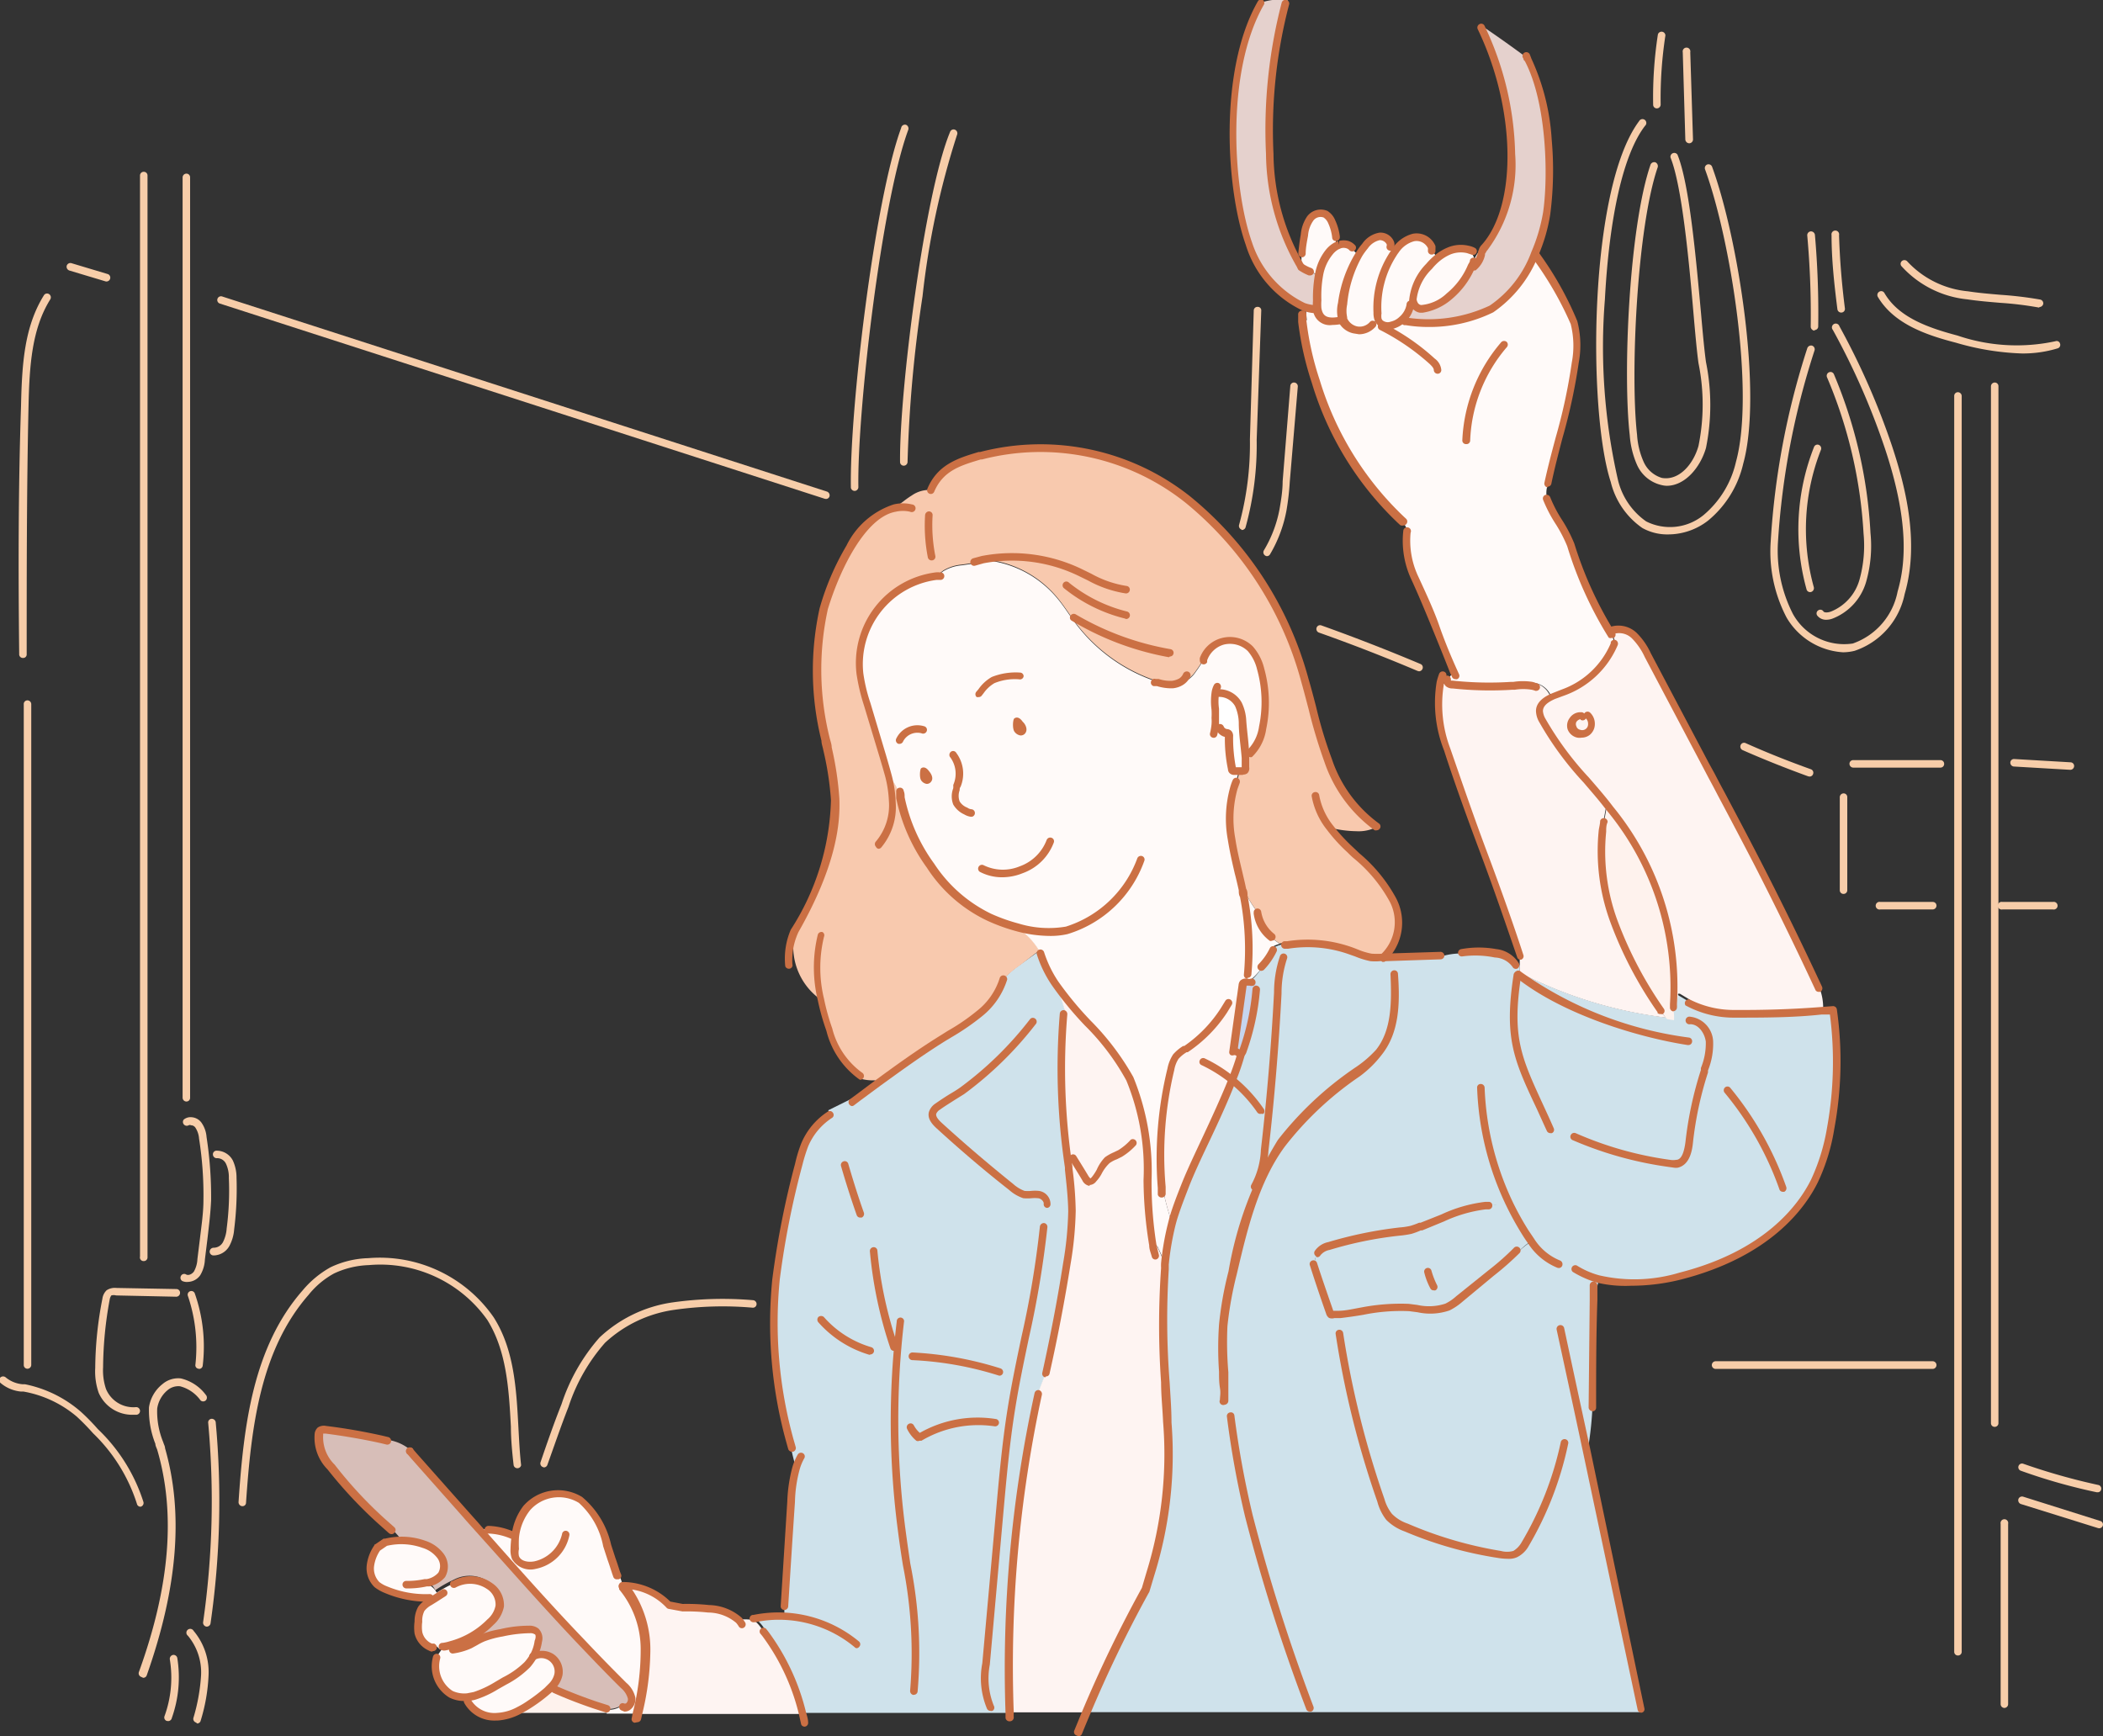 <svg xmlns="http://www.w3.org/2000/svg" viewBox="0 0 115.05 94.99"><rect x="0" y="0" width="115.05" height="94.99" fill="#333333" stroke="none"/><defs><style>.cls-1{fill:#f7cda9;}.cls-2{fill:#d7beb8;}.cls-3{fill:#fffaf9;}.cls-4{fill:#fef2ed;}.cls-5{fill:#fef4f2;}.cls-6{fill:#cfe2eb;}.cls-7{fill:#f8c9ae;}.cls-8{fill:#fff;}.cls-9{fill:#c6d5ee;}.cls-10{fill:#e5d1cd;}.cls-11{fill:#cb7044;}</style></defs><title>mv_minamaki_06_1</title><g id="レイヤー_2" data-name="レイヤー 2"><g id="レイヤー_1-2" data-name="レイヤー 1"><path class="cls-1" d="M91.28,29.24a3.56,3.56,0,0,0,2.17-.76,5.69,5.69,0,0,0,1.92-3.12c1.06-3.82-.28-12.34-1.7-16.22A.21.21,0,0,0,93.4,9a.21.21,0,0,0-.12.27c1.4,3.83,2.73,12.23,1.69,16a5.35,5.35,0,0,1-1.77,2.91,2.9,2.9,0,0,1-3.14.35,3.87,3.87,0,0,1-1.55-2.29,32.7,32.7,0,0,1-.71-9.86c.24-4.49,1-7.95,2.2-9.5a.21.21,0,1,0-.33-.25c-2.77,3.71-2.81,15.88-1.55,19.74a4.3,4.3,0,0,0,1.73,2.52A2.8,2.8,0,0,0,91.28,29.24Z"/><path class="cls-1" d="M91.18,26.58c1,0,1.84-1,2.15-2.07a11.83,11.83,0,0,0,0-4.7c-.09-.64-.18-1.63-.28-2.77-.27-2.94-.63-7-1.28-8.58a.21.21,0,0,0-.38.16c.62,1.54,1,5.54,1.25,8.45.1,1.15.19,2.15.28,2.8a11.34,11.34,0,0,1,0,4.53c-.28,1-1.06,1.91-2,1.75a1.59,1.59,0,0,1-1-.88,4.28,4.28,0,0,1-.36-1.48c-.38-3.32,0-11.36,1.13-14.64a.23.23,0,0,0-.13-.27A.22.22,0,0,0,90.3,9c-1.17,3.39-1.53,11.4-1.14,14.82a4.87,4.87,0,0,0,.4,1.62,1.94,1.94,0,0,0,1.34,1.1A1.27,1.27,0,0,0,91.18,26.58Z"/><path class="cls-1" d="M92.42,7.84h0a.21.21,0,0,0,.2-.21l-.15-4.77a.21.21,0,1,0-.41,0l.14,4.77A.22.22,0,0,0,92.42,7.84Z"/><path class="cls-1" d="M90.65,5.93h0a.21.21,0,0,0,.2-.21,22.81,22.81,0,0,1,.26-3.78.21.21,0,0,0-.41-.06,22.52,22.52,0,0,0-.26,3.85A.2.2,0,0,0,90.65,5.93Z"/><path class="cls-1" d="M100.83,35.69a2.72,2.72,0,0,0,.63-.08,4.14,4.14,0,0,0,2.74-3.11c.84-2.88,0-6-.69-8.09a40.3,40.3,0,0,0-2.88-6.56.21.21,0,1,0-.36.2,39.45,39.45,0,0,1,2.85,6.49c1.42,4.26,1.07,6.51.69,7.84a3.76,3.76,0,0,1-2.45,2.83,3.2,3.2,0,0,1-3.28-1.63,7.61,7.61,0,0,1-.81-3.94,42.27,42.27,0,0,1,2-10.47.21.21,0,0,0-.14-.26.22.22,0,0,0-.26.15,42.42,42.42,0,0,0-2,10.58,7.79,7.79,0,0,0,.87,4.15A3.85,3.85,0,0,0,100.83,35.69Z"/><path class="cls-1" d="M99.91,33.91a1,1,0,0,0,.36-.07,3.07,3.07,0,0,0,1.82-2,7.14,7.14,0,0,0,.24-2.67,25.77,25.77,0,0,0-2-8.69.2.2,0,0,0-.27-.11.21.21,0,0,0-.11.27,25.48,25.48,0,0,1,2,8.55,6.93,6.93,0,0,1-.22,2.52,2.65,2.65,0,0,1-1.56,1.75c-.16.06-.35.07-.41,0a.2.2,0,0,0-.28-.07.2.2,0,0,0-.07.28A.6.6,0,0,0,99.91,33.91Z"/><path class="cls-1" d="M99.08,32.39h0a.22.22,0,0,0,.15-.26,11.88,11.88,0,0,1,.39-7.52.21.21,0,0,0-.12-.27.2.2,0,0,0-.26.12,12.27,12.27,0,0,0-.41,7.78A.2.2,0,0,0,99.08,32.39Z"/><path class="cls-1" d="M100.76,17.1h0a.2.2,0,0,0,.17-.23c-.17-1.33-.28-2.67-.32-4a.21.21,0,1,0-.41,0c0,1.35.15,2.71.32,4.05A.21.21,0,0,0,100.76,17.1Z"/><path class="cls-1" d="M99.27,18.06a.2.2,0,0,0,.2-.21,49,49,0,0,0-.18-5,.22.22,0,0,0-.23-.19.21.21,0,0,0-.19.22,48.57,48.57,0,0,1,.19,5,.22.22,0,0,0,.21.21Z"/><path class="cls-1" d="M107.11,90.58a.2.2,0,0,0,.21-.2V21.67a.21.21,0,0,0-.21-.21.2.2,0,0,0-.2.21V90.38A.2.2,0,0,0,107.11,90.58Z"/><path class="cls-1" d="M109.13,78.07a.2.2,0,0,0,.2-.2V21.14a.2.2,0,0,0-.2-.21.21.21,0,0,0-.21.21V77.87A.2.2,0,0,0,109.13,78.07Z"/><path class="cls-1" d="M114.75,81.65a.19.19,0,0,0,.2-.16.2.2,0,0,0-.16-.24,34.72,34.72,0,0,1-4.1-1.16.2.2,0,1,0-.14.38,31.33,31.33,0,0,0,4.16,1.18Z"/><path class="cls-1" d="M114.84,83.62a.21.21,0,0,0,.2-.15.2.2,0,0,0-.14-.25l-4.22-1.33a.21.21,0,0,0-.26.14.22.22,0,0,0,.13.26l4.23,1.32Z"/><path class="cls-1" d="M109.66,93.45a.21.21,0,0,0,.2-.21V83.38a.21.21,0,1,0-.41,0v9.86A.21.21,0,0,0,109.66,93.45Z"/><path class="cls-1" d="M110.62,19.34a6.52,6.52,0,0,0,1.95-.28.2.2,0,0,0,.13-.26.19.19,0,0,0-.25-.13,10.05,10.05,0,0,1-5.36-.31c-1.62-.43-3.23-1-4-2.33a.2.2,0,0,0-.28-.07.21.21,0,0,0-.08.28c.86,1.45,2.56,2.07,4.27,2.51A14.35,14.35,0,0,0,110.62,19.34Z"/><path class="cls-1" d="M111.57,16.8a.22.22,0,0,0,.21-.17.21.21,0,0,0-.17-.24,20.36,20.36,0,0,0-2.17-.26c-.58-.05-1.19-.1-1.77-.19a5.18,5.18,0,0,1-3.34-1.65.21.21,0,0,0-.29,0,.2.2,0,0,0,0,.29,5.6,5.6,0,0,0,3.59,1.8c.6.09,1.22.14,1.81.19a18.88,18.88,0,0,1,2.12.26Z"/><path class="cls-1" d="M113.26,42.12a.21.21,0,0,0,.21-.19.2.2,0,0,0-.19-.22l-3.08-.18a.2.2,0,0,0-.22.19.21.21,0,0,0,.19.22l3.08.18Z"/><path class="cls-1" d="M101.39,42h4.77a.2.2,0,0,0,.2-.21.2.2,0,0,0-.2-.2h-4.77a.2.2,0,0,0-.21.2A.21.21,0,0,0,101.39,42Z"/><path class="cls-1" d="M100.86,48.91a.2.2,0,0,0,.2-.2V43.62a.2.2,0,0,0-.2-.21.21.21,0,0,0-.21.21v5.09A.2.2,0,0,0,100.86,48.91Z"/><path class="cls-1" d="M102.87,49.76h2.86a.21.21,0,0,0,.21-.21.2.2,0,0,0-.21-.2h-2.86a.21.21,0,1,0,0,.41Z"/><path class="cls-1" d="M93.86,74.9h11.87a.21.21,0,0,0,0-.42H93.86a.21.21,0,1,0,0,.42Z"/><path class="cls-1" d="M109.55,49.76h2.76a.21.21,0,1,0,0-.41h-2.76a.21.21,0,1,0,0,.41Z"/><path class="cls-1" d="M99,42.49a.2.2,0,0,0,.19-.14.2.2,0,0,0-.12-.26c-1.2-.43-2.41-.91-3.57-1.43a.2.2,0,0,0-.27.1.21.21,0,0,0,.1.28c1.18.52,2.39,1,3.6,1.44Z"/><path class="cls-1" d="M77.63,36.73a.21.21,0,0,0,.19-.13.2.2,0,0,0-.11-.27c-1.78-.75-3.6-1.46-5.42-2.11a.2.2,0,0,0-.26.12.21.21,0,0,0,.12.27c1.81.64,3.63,1.35,5.4,2.1Z"/><path class="cls-1" d="M45.18,27.3a.2.2,0,0,0,.2-.14.22.22,0,0,0-.13-.26L12.15,16.22a.2.2,0,1,0-.12.39L45.12,27.29Z"/><path class="cls-1" d="M5.85,15.4A.21.21,0,0,0,5.91,15l-2-.6a.21.21,0,0,0-.26.14.22.22,0,0,0,.14.26l2,.6Z"/><path class="cls-1" d="M49.45,25.48h0a.21.21,0,0,0,.2-.21,73.3,73.3,0,0,1,.82-9.06,44.45,44.45,0,0,1,1.89-8.84.21.21,0,0,0-.11-.27.2.2,0,0,0-.27.11c-1.4,3.36-2.78,14.17-2.74,18.07A.2.2,0,0,0,49.45,25.48Z"/><path class="cls-1" d="M46.76,26.86h0a.21.21,0,0,0,.2-.21c-.07-4.15,1.27-15.6,2.73-19.55a.22.22,0,0,0-.12-.27A.21.21,0,0,0,49.3,7c-1.47,4-2.83,15.52-2.75,19.69A.21.21,0,0,0,46.76,26.86Z"/><path class="cls-1" d="M67.94,29a.22.22,0,0,0,.2-.14,16.93,16.93,0,0,0,.61-4.79L69,17a.19.19,0,0,0-.2-.21.2.2,0,0,0-.21.2l-.21,7.05a16.72,16.72,0,0,1-.59,4.67.21.21,0,0,0,.12.26Z"/><path class="cls-1" d="M69.3,30.43a.2.2,0,0,0,.18-.1,7.34,7.34,0,0,0,.9-2.4,14.07,14.07,0,0,0,.18-1.56L71,21.15a.21.21,0,0,0-.19-.22.2.2,0,0,0-.22.19l-.42,5.22c0,.5-.08,1-.17,1.52a6.82,6.82,0,0,1-.86,2.26.21.21,0,0,0,.08.28A.19.19,0,0,0,69.3,30.43Z"/><path class="cls-1" d="M10.2,60.27a.2.2,0,0,0,.2-.21V9.71a.2.2,0,0,0-.2-.21.21.21,0,0,0-.21.21V60.06A.21.21,0,0,0,10.2,60.27Z"/><path class="cls-1" d="M1.26,36h0a.19.19,0,0,0,.2-.2c0-4.5,0-9.06.1-13.55C1.61,20,1.74,18,2.75,16.38a.21.21,0,0,0-.07-.29.2.2,0,0,0-.28.07c-1.07,1.72-1.2,3.76-1.25,6.06C1,26.72,1,31.28,1.05,35.78A.2.2,0,0,0,1.26,36Z"/><path class="cls-1" d="M1.5,74.89a.21.21,0,0,0,.21-.21V38.53a.21.21,0,0,0-.21-.21.2.2,0,0,0-.2.21V74.68A.2.2,0,0,0,1.5,74.89Z"/><path class="cls-1" d="M7.87,69a.2.2,0,0,0,.2-.2V9.6a.2.2,0,0,0-.2-.2.2.2,0,0,0-.21.2V68.75A.2.2,0,0,0,7.87,69Z"/><path class="cls-1" d="M10.89,74.9a.2.2,0,0,0,.2-.18,8.77,8.77,0,0,0-.43-3.94.2.2,0,0,0-.26-.13.2.2,0,0,0-.12.26,8.72,8.72,0,0,1,.41,3.76.19.19,0,0,0,.18.22Z"/><path class="cls-1" d="M7.27,77.41h.18a.21.21,0,0,0,0-.42A1.62,1.62,0,0,1,5.8,76a3.18,3.18,0,0,1-.16-1.19A21,21,0,0,1,6,71.11a.55.55,0,0,1,.09-.23.49.49,0,0,1,.26,0l3.29.07a.21.21,0,0,0,.21-.21.2.2,0,0,0-.2-.21l-3.29-.06a.8.8,0,0,0-.53.13.79.79,0,0,0-.23.47,20.12,20.12,0,0,0-.39,3.78,3.53,3.53,0,0,0,.19,1.36A2,2,0,0,0,7.27,77.41Z"/><path class="cls-1" d="M7.83,91.8a.2.2,0,0,0,.2-.14c1.72-4.87,2-8.93,1-12.42,0-.11-.07-.22-.1-.33a4.4,4.4,0,0,1-.33-1.84,1.61,1.61,0,0,1,.56-1,.91.91,0,0,1,.69-.22,2,2,0,0,1,1.12.77.21.21,0,0,0,.29,0,.22.22,0,0,0,0-.3,2.38,2.38,0,0,0-1.37-.9,1.32,1.32,0,0,0-1,.31A2,2,0,0,0,8.15,77a5,5,0,0,0,.35,2c0,.1.06.21.1.32,1,3.4.73,7.38-1,12.16a.21.21,0,0,0,.12.27Z"/><path class="cls-1" d="M11.32,89a.21.21,0,0,0,.2-.19,46.88,46.88,0,0,0,.28-11,.22.22,0,0,0-.23-.18.2.2,0,0,0-.18.23,46.68,46.68,0,0,1-.28,10.91.22.22,0,0,0,.18.23Z"/><path class="cls-1" d="M10.78,94.3a.2.2,0,0,0,.2-.16,9.76,9.76,0,0,0,.43-2.48,3.51,3.51,0,0,0-.82-2.43.21.21,0,1,0-.31.27A3.13,3.13,0,0,1,11,91.66,10.25,10.25,0,0,1,10.58,94a.21.21,0,0,0,.15.25Z"/><path class="cls-1" d="M9.2,94.17A.21.21,0,0,0,9.4,94a6.65,6.65,0,0,0,.3-3.28.21.21,0,0,0-.24-.17.22.22,0,0,0-.17.24A6.16,6.16,0,0,1,9,93.9a.2.2,0,0,0,.12.26Z"/><path class="cls-1" d="M29.76,80.29a.21.21,0,0,0,.19-.15c.36-1,.74-2.12,1.15-3.16a10,10,0,0,1,2-3.51,7,7,0,0,1,3.77-1.8,18.68,18.68,0,0,1,4.3-.12.2.2,0,0,0,.22-.19.21.21,0,0,0-.19-.22,19.56,19.56,0,0,0-4.4.12,7.35,7.35,0,0,0-4,1.92,10.37,10.37,0,0,0-2.08,3.65c-.4,1-.79,2.12-1.15,3.18a.21.21,0,0,0,.13.26Z"/><path class="cls-1" d="M13.26,82.41a.19.19,0,0,0,.2-.19c.28-4.09.77-8.34,3.42-11.37a4.63,4.63,0,0,1,1.39-1.17,4.83,4.83,0,0,1,1.91-.46,7.17,7.17,0,0,1,6.48,3c1.06,1.7,1.18,3.8,1.29,5.84,0,.69.07,1.41.15,2.11a.21.21,0,0,0,.41,0c-.08-.68-.11-1.39-.15-2.09-.11-2.08-.23-4.24-1.35-6a7.58,7.58,0,0,0-6.86-3.24,5.12,5.12,0,0,0-2.07.5,5.42,5.42,0,0,0-1.52,1.26C13.84,73.7,13.33,78,13.05,82.19a.22.22,0,0,0,.19.22Z"/><path class="cls-1" d="M7.69,82.44h0a.21.21,0,0,0,.16-.25,9.47,9.47,0,0,0-2.5-4,11.57,11.57,0,0,0-.92-.94,6.64,6.64,0,0,0-3.06-1.51l-.13,0a1.67,1.67,0,0,1-.92-.37.22.22,0,0,0-.3,0,.21.21,0,0,0,0,.29,2,2,0,0,0,1.14.48l.13,0A6.16,6.16,0,0,1,4.2,77.51a12.64,12.64,0,0,1,.89.91,9.25,9.25,0,0,1,2.4,3.86A.2.2,0,0,0,7.69,82.44Z"/><path class="cls-1" d="M10.28,70.14a.86.86,0,0,0,.67-.36,1.82,1.82,0,0,0,.26-.87l.14-1.13c.08-.7.17-1.41.2-2.13a21.63,21.63,0,0,0-.25-3.44,1.57,1.57,0,0,0-.29-.8.73.73,0,0,0-.52-.28.58.58,0,0,0-.44.13.21.21,0,0,0,.27.31.14.14,0,0,1,.13,0,.29.29,0,0,1,.24.13,1.25,1.25,0,0,1,.2.6,19.75,19.75,0,0,1,.24,3.36c0,.7-.11,1.41-.19,2.1l-.14,1.13a1.53,1.53,0,0,1-.19.68c-.1.14-.3.24-.43.16a.2.2,0,0,0-.28.08.21.21,0,0,0,.07.28A.6.6,0,0,0,10.28,70.14Z"/><path class="cls-1" d="M11.72,68.69a1,1,0,0,0,.83-.52,2.27,2.27,0,0,0,.26-.9,17.83,17.83,0,0,0,.13-2.83,2.24,2.24,0,0,0-.2-.94,1,1,0,0,0-.92-.54.2.2,0,0,0-.17.23.21.21,0,0,0,.23.18.53.53,0,0,1,.49.32,1.74,1.74,0,0,1,.15.77,15.9,15.9,0,0,1-.12,2.76,1.93,1.93,0,0,1-.2.74.58.58,0,0,1-.51.31.22.22,0,0,0-.22.2.21.21,0,0,0,.19.22Z"/><path class="cls-2" d="M26.18,83.65l-.69-.78c-1-1.16-2-2.32-3.08-3.47.05,0,0-.07,0-.1a2.45,2.45,0,0,0-1.54-.54c-1-.22-2-.4-3-.53a.41.41,0,0,0-.31,0,.34.34,0,0,0-.09.18,2.26,2.26,0,0,0,.67,1.8,23.29,23.29,0,0,0,3,3.23,3.53,3.53,0,0,1,.8.79,3.66,3.66,0,0,1,1.23.22,1.8,1.8,0,0,1,.91.62.94.94,0,0,1,.06,1,1.3,1.3,0,0,1-.74.43l-.14,0,0,0a.92.92,0,0,1,.55.51l0,0a6.41,6.41,0,0,1,1-.57l0,0a1.84,1.84,0,0,1,1.93.11,1.27,1.27,0,0,1,.56,1.09,1.56,1.56,0,0,1-.51.89A4.78,4.78,0,0,1,24.7,90l.07.27a3.2,3.2,0,0,0,.91-.28c.24-.12.46-.26.7-.37a5,5,0,0,1,1-.28,7.2,7.2,0,0,1,1.53-.19.63.63,0,0,1,.4.12.61.61,0,0,1,.12.53,2.47,2.47,0,0,1-.28.83,1,1,0,0,1,1,.05,1,1,0,0,1,.39.95,1.35,1.35,0,0,1-.37.64l.18.17c.73.32,1.48.61,2.24.86l.61.2a1.29,1.29,0,0,0,.72-.15l.16.08c.27.09.52-.24.49-.51a1.33,1.33,0,0,0-.45-.7c-.76-.76-1.5-1.53-2.24-2.31C29.93,87.86,28.05,85.76,26.18,83.65Z"/><path class="cls-3" d="M23.27,86.63l.14,0a1.3,1.3,0,0,0,.74-.43.94.94,0,0,0-.06-1,1.8,1.8,0,0,0-.91-.62A3.66,3.66,0,0,0,22,84.28a3.56,3.56,0,0,0-.86.11l-.45.3a2.22,2.22,0,0,0-.38,1,1.18,1.18,0,0,0,.36,1,1.55,1.55,0,0,0,.48.28,5.7,5.7,0,0,0,2.41.44l.07.11.19-.12-.06-.09.15-.12,0,0a.92.92,0,0,0-.55-.51Z"/><path class="cls-3" d="M23.77,87.42l-.19.12-.1.07A1.36,1.36,0,0,0,23,88a1.45,1.45,0,0,0-.16.71,2.49,2.49,0,0,0,0,.61,1.17,1.17,0,0,0,.66.78l.27-.1a1.48,1.48,0,0,1,.3.25l0,0a1.83,1.83,0,0,1,.13-.16,3.06,3.06,0,0,0,.41-.1,4.78,4.78,0,0,0,2.14-1.24,1.56,1.56,0,0,0,.51-.89,1.27,1.27,0,0,0-.56-1.09,1.84,1.84,0,0,0-1.93-.11l0,0a6.41,6.41,0,0,0-1,.57l-.15.12Z"/><path class="cls-3" d="M29.17,90.63a2.47,2.47,0,0,0,.28-.83.61.61,0,0,0-.12-.53.63.63,0,0,0-.4-.12,7.2,7.2,0,0,0-1.53.19,5,5,0,0,0-1,.28c-.24.11-.46.25-.7.37a3.2,3.2,0,0,1-.91.28L24.7,90a3.06,3.06,0,0,1-.41.1,1.83,1.83,0,0,0-.13.16,4.17,4.17,0,0,0-.29.44,1.81,1.81,0,0,0,.79,2,1.71,1.71,0,0,0,.9.14,2.79,2.79,0,0,0,.4-.07,5.68,5.68,0,0,0,1.2-.56l.45-.26a4.92,4.92,0,0,0,1.23-.88A2.36,2.36,0,0,0,29.17,90.63Z"/><path class="cls-3" d="M25.56,92.85l0,.24a1.71,1.71,0,0,0,1.62.84,3.08,3.08,0,0,0,1.18-.34c.21-.11.41-.23.6-.35a9.33,9.33,0,0,0,.93-.73,2.83,2.83,0,0,0,.25-.24,1.35,1.35,0,0,0,.37-.64,1,1,0,0,0-.39-.95,1,1,0,0,0-1-.05,2.36,2.36,0,0,1-.33.45,4.92,4.92,0,0,1-1.23.88l-.45.26a5.68,5.68,0,0,1-1.2.56A2.79,2.79,0,0,1,25.56,92.85Z"/><path class="cls-3" d="M33.73,86l-.5-1.49a4.51,4.51,0,0,0-1.5-2.49,2.31,2.31,0,0,0-2.94.45,3.11,3.11,0,0,0-.61,1.59L28,84V84a3.37,3.37,0,0,0-1.25-.3h0a1.81,1.81,0,0,0-.57,0c1.87,2.11,3.75,4.21,5.69,6.26.74.78,1.48,1.55,2.24,2.31a1.33,1.33,0,0,1,.45.7c0,.27-.22.6-.49.51l-.16-.08a1.29,1.29,0,0,1-.72.15h0v.21h1.72a14.68,14.68,0,0,0,.44-3.48,5.38,5.38,0,0,0-1.23-3.44l-.06-.07h0A1.57,1.57,0,0,0,33.73,86Z"/><path class="cls-4" d="M28.38,93.59l.07.13h4.76v-.21h0a1.3,1.3,0,0,1-.61-.2c-.76-.25-1.51-.54-2.24-.86l-.18-.17a2.83,2.83,0,0,1-.25.24,9.33,9.33,0,0,1-.93.73C28.79,93.36,28.59,93.48,28.38,93.59Z"/><path class="cls-5" d="M40.44,88.62A2.65,2.65,0,0,0,38.79,88a13.86,13.86,0,0,0-1.44,0l-.77-.15a3.49,3.49,0,0,0-2.46-1.06.64.64,0,0,1,0,.07,5.38,5.38,0,0,1,1.23,3.44,14.68,14.68,0,0,1-.44,3.48h9a11.78,11.78,0,0,0-2.07-4.36h0a2.08,2.08,0,0,0-.62-.79l-.07,0h0A3,3,0,0,0,40.44,88.62Z"/><path class="cls-6" d="M56.8,76.25l.44-1.14h0q.68-3,1.14-6a17.33,17.33,0,0,0,.28-2.87,21.55,21.55,0,0,0-.19-2.4,37.25,37.25,0,0,1-.28-8.37l.11,0a7.9,7.9,0,0,0-.51-1.63A6.56,6.56,0,0,1,57,52.16a1.4,1.4,0,0,0-.1-.16l-1.09.78a5.49,5.49,0,0,0-.65.52,2.39,2.39,0,0,0-.22.23,4,4,0,0,1-1.3,1.91,15.1,15.1,0,0,1-2,1.31c-1.24.77-2.43,1.62-3.6,2.48l-1.14.85L46.82,60l-1.51.75.09.18A3.64,3.64,0,0,0,44,62.55a8.2,8.2,0,0,0-.32,1.07,47.22,47.22,0,0,0-1.24,6.31,23.91,23.91,0,0,0,.75,8.87h0a15.47,15.47,0,0,0,.36,1.53,7.5,7.5,0,0,0-.27,1.84q-.18,2.85-.37,5.72h0c0,.19,0,.37,0,.56a6.44,6.44,0,0,0-1.58.12,2.08,2.08,0,0,1,.62.79h0a11.78,11.78,0,0,1,2.07,4.36H55.25a70.61,70.61,0,0,1,1.59-17.46Z"/><path class="cls-7" d="M72.77,45.29a6.32,6.32,0,0,0,1.44.19,2.16,2.16,0,0,0,1.12-.24v0a7.46,7.46,0,0,1-2.66-3.62c-.54-1.42-.84-2.92-1.27-4.38A19.14,19.14,0,0,0,65,27.3a12.92,12.92,0,0,0-11.31-2.39c-1.13.34-2.21.64-2.74,1.9a1.67,1.67,0,0,0-1.07.3c-.31.19-.58.43-.88.63-1.9.39-3.32,3.52-3.89,5.54a15.44,15.44,0,0,0,.1,7.15,20.18,20.18,0,0,1,.52,3.28,13.81,13.81,0,0,1-2.22,7.2h0a3.54,3.54,0,0,0,1.37,3.77,15.5,15.5,0,0,0,.46,1.65,4.47,4.47,0,0,0,1.73,2.53L47,59a2.63,2.63,0,0,0,.88.11l.13.17c1.17-.86,2.36-1.71,3.6-2.48a15.1,15.1,0,0,0,2-1.31,4,4,0,0,0,1.3-1.91,2.39,2.39,0,0,1,.22-.23,5.49,5.49,0,0,1,.65-.52L56.86,52a3.78,3.78,0,0,0-1.19-1.26,9.16,9.16,0,0,1-1.53-.56,7.81,7.81,0,0,1-3.21-2.81,9.66,9.66,0,0,1-1.65-3.72,3.2,3.2,0,0,0-.62-1.2l0,0c-.09-.36-.19-.71-.3-1.06-.28-1-.57-1.92-.86-2.88a9.75,9.75,0,0,1-.39-1.66,4.84,4.84,0,0,1,4.13-5.34c.13-.1.25-.22.39-.31a2.34,2.34,0,0,1,1-.31l.69-.1v-.06l.47-.13a5.84,5.84,0,0,1,4.07,2.12c.3.36.55.75.82,1.13a9.16,9.16,0,0,0,4.74,3.45v0a2.18,2.18,0,0,0,.8.1,1,1,0,0,0,.47-.15.93.93,0,0,0,.35-.13,1.56,1.56,0,0,0,.39-.42,5.22,5.22,0,0,0,.43-.68h0a1.54,1.54,0,0,1,2.56-.59,2.63,2.63,0,0,1,.57,1.1,6.92,6.92,0,0,1,.11,3.23,2.48,2.48,0,0,1-.71,1.41h0a.67.67,0,0,1-.22.25c0,.18,0,.36,0,.54s0,.11,0,.14a.16.16,0,0,1-.13,0H67.8v0a1.59,1.59,0,0,1-.27.86h0a6.38,6.38,0,0,0-.12,2.82c.14.92.39,1.83.59,2.75H68a5.8,5.8,0,0,0,.76,1.32,2,2,0,0,0,.8,1.33l-.06.09.51.36a2,2,0,0,1,.43-.08v0A7.17,7.17,0,0,1,74,52a5.65,5.65,0,0,0,1,.34,4.57,4.57,0,0,0,.64,0,2.66,2.66,0,0,0,.51-3.2,9.59,9.59,0,0,0-2.31-2.7A9.6,9.6,0,0,1,72.77,45.29Z"/><path class="cls-3" d="M68.13,41.46c-.06-.66-.11-1.31-.17-2a2.46,2.46,0,0,0-.22-1,1.22,1.22,0,0,0-1-.62h0a.55.55,0,0,0-.25,0,7.59,7.59,0,0,0,.08,1.34,2.38,2.38,0,0,1,0,.38l.29.16a.43.43,0,0,0,.31.25c.06,0,.12,0,.16.06a.21.21,0,0,1,.05.17A7.83,7.83,0,0,0,67.45,42s0,.09,0,.11a.18.18,0,0,0,.1,0h.2v0a1.59,1.59,0,0,1-.27.86h0a6.38,6.38,0,0,0-.12,2.82c.14.92.39,1.83.59,2.75H68a5.8,5.8,0,0,0,.76,1.32,2,2,0,0,0,.8,1.33l-.06.09.51.36a1.68,1.68,0,0,0-.39.16l0,.11a3.37,3.37,0,0,1-.65.94L69,53a3.58,3.58,0,0,1-.53.57l-.08.07v.07c-.13,0-.29-.1-.37,0a.2.2,0,0,0,0,.13c0,.15,0,.29-.07.45l-.1,0a5.14,5.14,0,0,1-.82,1l0,0h0a7.35,7.35,0,0,1-2.1,2.13,2.24,2.24,0,0,0-.55.46,1.72,1.72,0,0,0-.27.69A20.26,20.26,0,0,0,63.55,65h.05a18.49,18.49,0,0,0,.52,1.94,13,13,0,0,0-.39,2.23,9.1,9.1,0,0,0-.42-1h-.2c-.59-3,.1-6.32-1.26-9.07-1-2-2.88-3.4-4.08-5.21-.09-.23-.2-.46-.31-.69s-.31-.65-.5-1a1.4,1.4,0,0,0-.1-.16,3.78,3.78,0,0,0-1.19-1.26,9.16,9.16,0,0,1-1.53-.56,7.81,7.81,0,0,1-3.21-2.81,9.66,9.66,0,0,1-1.65-3.72,3.2,3.2,0,0,0-.62-1.2l0,0c-.09-.36-.19-.71-.3-1.06-.28-1-.57-1.92-.86-2.88a9.75,9.75,0,0,1-.39-1.66,4.84,4.84,0,0,1,4.13-5.34c.13-.1.25-.22.39-.31a2.34,2.34,0,0,1,1-.31l.69-.1v-.06l.47-.13a5.84,5.84,0,0,1,4.07,2.12c.3.36.55.75.82,1.13a9.16,9.16,0,0,0,4.74,3.45v0a2.18,2.18,0,0,0,.8.1,1,1,0,0,0,.47-.15.93.93,0,0,0,.35-.13,1.56,1.56,0,0,0,.39-.42,5.22,5.22,0,0,0,.43-.68h0a1.54,1.54,0,0,1,2.56-.59,2.63,2.63,0,0,1,.57,1.1,6.92,6.92,0,0,1,.11,3.23,2.48,2.48,0,0,1-.71,1.41h0A.67.67,0,0,1,68.13,41.46ZM50.77,42.65c.07-.08-.07-.27-.11-.33-.22-.31-.22.06-.09.25S50.7,42.73,50.77,42.65ZM55.92,40c.08-.1-.09-.32-.14-.39-.26-.37-.26.08-.1.3C55.72,40,55.83,40.1,55.92,40Z"/><path class="cls-5" d="M58.28,55.45l-.11,0a37.25,37.25,0,0,0,.28,8.37,21.55,21.55,0,0,1,.19,2.4,17.33,17.33,0,0,1-.28,2.87q-.47,3-1.14,6h0l-.44,1.14h0a70.61,70.61,0,0,0-1.59,17.46h4.14A68.51,68.51,0,0,1,62.65,87l.27-.9a22.06,22.06,0,0,0,.94-8.29,67.34,67.34,0,0,1-.16-8.4l0-.27a9.1,9.1,0,0,0-.42-1h-.2c-.59-3,.1-6.32-1.26-9.07-1-2-2.88-3.4-4.08-5.21A7.9,7.9,0,0,1,58.28,55.45Z"/><path class="cls-6" d="M83.67,68l.09-.06-.32-.47a14.24,14.24,0,0,1-.86-1.58,8.43,8.43,0,0,0-1.33.12,7.52,7.52,0,0,0-2.35.67l-1.21.48a4.09,4.09,0,0,1-.49.18,4.77,4.77,0,0,1-.66.1,21.15,21.15,0,0,0-3.86.79,1,1,0,0,0-.63.39h0a1.56,1.56,0,0,0-.15.6c.29.88.59,1.77.9,2.64a.19.19,0,0,0,.07.12s.07,0,.11,0l.32,0h0a20.6,20.6,0,0,1,3.82-.37,4.3,4.3,0,0,0,2.11,0,2.8,2.8,0,0,0,.64-.44l1.78-1.43A13.37,13.37,0,0,0,83,68.42l.07.07A3.87,3.87,0,0,1,83.67,68Zm3.51,3L87.12,77h0a19.72,19.72,0,0,1-.25,2.3l-.15,0q1.53,7.08,3,14.16v.22H59.39A68.51,68.51,0,0,1,62.65,87l.27-.9a22.06,22.06,0,0,0,.94-8.29,67.34,67.34,0,0,1-.16-8.4l0-.27a13,13,0,0,1,.39-2.23,1.55,1.55,0,0,1,.06-.23,18.87,18.87,0,0,1,.64-1.78c.67-1.7,1.84-3.88,2.59-5.83.19-.5.36-1,.49-1.44a.28.28,0,0,0,.1-.14,13.35,13.35,0,0,0,.72-3.36h.06a.82.82,0,0,0-.3-.49l0,0A3.58,3.58,0,0,0,69,53l0-.09a3.37,3.37,0,0,0,.65-.94l0-.11a1.68,1.68,0,0,1,.39-.16,2,2,0,0,1,.43-.08v0A7.17,7.17,0,0,1,74,52a5.65,5.65,0,0,0,1,.34,4.57,4.57,0,0,0,.64,0h.15l3-.09,0,.1A3.71,3.71,0,0,1,80,52.17v-.09a5.23,5.23,0,0,1,1.85.06,1.47,1.47,0,0,1,1.09.67h.2c0,.14,0,.27,0,.4a23.82,23.82,0,0,0,8,2.46l.38.06a2.58,2.58,0,0,0,0-.62h0V55h.09l.09-.47a.11.11,0,0,1,0-.09s.06,0,.09,0l.55.33,0,.07a5.44,5.44,0,0,0,2.59.61c1.56,0,3.13,0,4.7-.16l.64-.05a20.08,20.08,0,0,1-.13,6.47,10.63,10.63,0,0,1-.89,2.87C97.91,67.33,95,69,92,69.76a8.8,8.8,0,0,1-4.52.15A4.77,4.77,0,0,1,87.18,71Z"/><path class="cls-5" d="M67.41,59.05c.19-.5.36-1,.49-1.44-.15.07-.3-.18-.45-.11l.45-3.2-.1,0a5.14,5.14,0,0,1-.82,1l0,0h0a7.35,7.35,0,0,1-2.1,2.13,2.24,2.24,0,0,0-.55.46,1.72,1.72,0,0,0-.27.69A20.26,20.26,0,0,0,63.55,65h.05a18.49,18.49,0,0,0,.52,1.94,1.55,1.55,0,0,1,.06-.23,18.87,18.87,0,0,1,.64-1.78C65.49,63.18,66.66,61,67.41,59.05Z"/><path class="cls-8" d="M66.69,37.91h0a.55.55,0,0,0-.25,0,7.59,7.59,0,0,0,.08,1.34,2.38,2.38,0,0,1,0,.38l.29.16a.43.43,0,0,0,.31.25c.06,0,.12,0,.16.06a.21.21,0,0,1,.05.17A7.83,7.83,0,0,0,67.45,42s0,.09,0,.11a.18.18,0,0,0,.1,0H68a.16.16,0,0,0,.13,0s0-.09,0-.14,0-.36,0-.54c-.06-.66-.11-1.31-.17-2a2.46,2.46,0,0,0-.22-1A1.22,1.22,0,0,0,66.69,37.91Z"/><path class="cls-9" d="M68.38,53.72c-.13,0-.29-.1-.37,0a.2.2,0,0,0,0,.13c0,.15,0,.29-.07.45l-.45,3.2c.15-.07.3.18.45.11a.28.28,0,0,0,.1-.14,13.35,13.35,0,0,0,.72-3.36h.06a.82.82,0,0,0-.3-.49l0,0-.08.07Z"/><path class="cls-10" d="M71.2,14.62l0,0a12.57,12.57,0,0,1-1.69-6.16A27.4,27.4,0,0,1,70.32.21L70.45,0A3.27,3.27,0,0,0,69,.14V.21C66.84,4,67.3,10.41,68.35,13.35a5.8,5.8,0,0,0,3,3.43,2.4,2.4,0,0,0,.69.13h0a2.07,2.07,0,0,1,0-.46,7.17,7.17,0,0,1,.1-1.39h0l-.47-.18h0A2.32,2.32,0,0,1,71.2,14.62Z"/><path class="cls-3" d="M71.2,13.87v.75a2.32,2.32,0,0,0,.47.24h0l.47.18h0a2.77,2.77,0,0,1,.56-1.26,1.7,1.7,0,0,1,.38-.33V13a2.64,2.64,0,0,0-.23-.82.86.86,0,0,0-.34-.43.7.7,0,0,0-.84.25,1.86,1.86,0,0,0-.31.89c-.06.34-.11.68-.14,1Z"/><path class="cls-3" d="M83.84,37.35a1.19,1.19,0,0,1,1,.7H85c.16-.07.33-.12.49-.18a4.77,4.77,0,0,0,2.81-2.65c0-.17-.08-.35-.11-.53h0a20.78,20.78,0,0,1-2.24-4.91c-.31-.85-1-1.69-1.33-2.54h0a1.51,1.51,0,0,1,0-.52,1.07,1.07,0,0,0,.06-.31h0c.45-2.18,1.23-4.39,1.5-6.61a5.16,5.16,0,0,0-.07-2.18A20.93,20.93,0,0,0,84,13.87a6.45,6.45,0,0,1-2.37,3,8,8,0,0,1-4.66.68v0l-.24-.08a1.36,1.36,0,0,1-.57.3.64.64,0,0,1-.64-.13.37.37,0,0,1-.1-.17,1.64,1.64,0,0,1-.31.28,1,1,0,0,1-.9.32,1,1,0,0,1-.7-.56l-.14,0v0c-.78.14-1.14-.05-1.25-.63h0a2.4,2.4,0,0,1-.69-.13l.06.77-.14,0a16.24,16.24,0,0,0,.74,3.3,17.4,17.4,0,0,0,4.61,7.53,2.63,2.63,0,0,0,.29.61l0,0a4.82,4.82,0,0,0,.4,2.47c.82,1.76,1.42,3.45,2.22,5.2h0c-.11.16-.23.31-.34.46l0,0a.16.16,0,0,0,0,.2.52.52,0,0,0,.25.07,19.13,19.13,0,0,0,3.21.06,3.89,3.89,0,0,1,1.13,0Z"/><path class="cls-6" d="M81.25,66a7.52,7.52,0,0,0-2.35.67l-1.21.48a4.09,4.09,0,0,1-.49.18,4.77,4.77,0,0,1-.66.1,21.15,21.15,0,0,0-3.86.79,1,1,0,0,0-.63.39h0a1.56,1.56,0,0,0-.15.6c.29.88.59,1.77.9,2.64a.19.19,0,0,0,.07.12s.07,0,.11,0l.32,0a.08.08,0,0,0,0,0,.06.06,0,0,1,0,0,20.6,20.6,0,0,1,3.82-.37,4.3,4.3,0,0,0,2.11,0,2.8,2.8,0,0,0,.64-.44l1.78-1.43A13.37,13.37,0,0,0,83,68.42l.07.07a3.87,3.87,0,0,1,.62-.53l.09-.06-.32-.47a14.24,14.24,0,0,1-.86-1.58A8.43,8.43,0,0,0,81.25,66Z"/><path class="cls-3" d="M73.28,13.38l-.2.08a1.7,1.7,0,0,0-.38.33,2.77,2.77,0,0,0-.56,1.26,7.17,7.17,0,0,0-.1,1.39,2.07,2.07,0,0,0,0,.46c.11.58.47.77,1.25.63v0l.14,0,0-.07a2,2,0,0,1,0-.8,6.78,6.78,0,0,1,.93-2.71l-.07,0a3.3,3.3,0,0,0-.6-.52.65.65,0,0,0-.39,0Z"/><path class="cls-9" d="M73.24,71.87a.08.08,0,0,1,0,0h0A.06.06,0,0,0,73.24,71.87Z"/><path class="cls-3" d="M76.05,13.34a.59.59,0,0,0-.59-.36,1.24,1.24,0,0,0-.79.52,3.11,3.11,0,0,0-.31.43,6.78,6.78,0,0,0-.93,2.71,2,2,0,0,0,0,.8l0,.07a1,1,0,0,0,.7.56,1,1,0,0,0,.9-.32,1.64,1.64,0,0,0,.31-.28,1.21,1.21,0,0,1-.06-.34,5.42,5.42,0,0,1,.89-3.22l.14-.19A.65.65,0,0,0,76.05,13.34Z"/><path class="cls-3" d="M76.36,13.72l-.14.19a5.42,5.42,0,0,0-.89,3.22,1.21,1.21,0,0,0,.06.34.37.37,0,0,0,.1.17.64.64,0,0,0,.64.13,1.36,1.36,0,0,0,.57-.3,1.39,1.39,0,0,0,.46-.81l0,0a1.88,1.88,0,0,0,.16-.23h0a3.07,3.07,0,0,1,.88-1.83,3,3,0,0,1,.43-.44,4.25,4.25,0,0,0-.27-.46.51.51,0,0,0,0-.13.89.89,0,0,0-1-.52A1.66,1.66,0,0,0,76.36,13.72Z"/><path class="cls-10" d="M84,13.87a9.61,9.61,0,0,0,.65-2.22c.3-1.94.24-6-1-8.4-.83-.62-1.67-1.22-2.53-1.8l0,0c2.18,4.55,2.16,9.84.19,12a.53.53,0,0,0-.12.2,1.76,1.76,0,0,1-.51.89l-.09,0a4.24,4.24,0,0,1-1.22,1.65c-.37.29-1.52,1.08-1.9.44a.67.67,0,0,1-.08-.25h0a1.88,1.88,0,0,1-.16.23l0,0a1.39,1.39,0,0,1-.46.81l.24.08v0a8,8,0,0,0,4.66-.68A6.45,6.45,0,0,0,84,13.87Z"/><path class="cls-3" d="M80.5,14.57l.09,0a1.76,1.76,0,0,0,.51-.89H81a1.31,1.31,0,0,0-.34.52.81.81,0,0,0-.39-.56,1.75,1.75,0,0,0-1.06.09,2.65,2.65,0,0,0-.64.4,3,3,0,0,0-.43.44,3.07,3.07,0,0,0-.88,1.83.67.67,0,0,0,.08.25c.38.64,1.53-.15,1.9-.44A4.24,4.24,0,0,0,80.5,14.57Z"/><path class="cls-5" d="M87.63,45.4h0c.09-.45.17-.9.25-1.35a31.54,31.54,0,0,1-3.54-4.63,1.34,1.34,0,0,1-.17-.51c0-.43.38-.68.8-.86h-.18a1.19,1.19,0,0,0-1-.7v.19a3.89,3.89,0,0,0-1.13,0,19.13,19.13,0,0,1-3.21-.06.52.52,0,0,1-.25-.07.16.16,0,0,1,0-.2l0,0a1.33,1.33,0,0,1-.14.19l-.25,0A6.9,6.9,0,0,0,79.23,41c1,3.28,2.86,8,3.91,11.31h0l0,.51c0,.14,0,.27,0,.4a23.82,23.82,0,0,0,8,2.46,3,3,0,0,1-.35-.45h0a22.21,22.21,0,0,1-2.56-4.87A11.31,11.31,0,0,1,87.63,45.4Z"/><path class="cls-5" d="M86.42,39.13v0a.53.53,0,0,0-.46.66.56.56,0,0,0,.84.24.61.61,0,0,0,0-.89v0A.49.49,0,0,0,86.42,39.13Zm-2,.29a1.34,1.34,0,0,1-.17-.51c0-.43.38-.68.8-.86.16-.07.33-.12.49-.18a4.77,4.77,0,0,0,2.81-2.65c0-.17-.08-.35-.11-.53l0-.1.06-.16a1.24,1.24,0,0,1,1.18.31,3.63,3.63,0,0,1,.72,1q1.59,3,3.17,6l.86,1.62c.65,1.23,1.3,2.47,1.94,3.71q1.77,3.43,3.39,6.94v.1a3,3,0,0,1,.18,1.11c-1.57.11-3.14.17-4.7.16a5.44,5.44,0,0,1-2.59-.61l0-.07-.55-.33s-.06,0-.09,0a.11.11,0,0,0,0,.09l-.09.47h-.09a15.34,15.34,0,0,0-3.45-10.71c-.06-.06-.11-.13-.17-.2A31.54,31.54,0,0,1,84.38,39.42Z"/><path class="cls-5" d="M86.42,39.18a.53.53,0,0,0-.46.66.56.56,0,0,0,.84.24.61.61,0,0,0,0-.89v0a.49.49,0,0,0-.41,0Z"/><path class="cls-4" d="M91.53,55.12h0V55a15.34,15.34,0,0,0-3.45-10.71c-.06-.06-.11-.13-.17-.2-.08.45-.16.9-.25,1.35h0a11.31,11.31,0,0,0,.63,5,22.21,22.21,0,0,0,2.56,4.87h0a3,3,0,0,0,.35.45l.38.06A2.58,2.58,0,0,0,91.53,55.12Z"/><path class="cls-11" d="M55.85,40.24a.3.3,0,0,0,.23-.11c.18-.22,0-.53-.13-.64l-.17.12.17-.12c-.21-.3-.38-.24-.46-.18s-.11.54,0,.71a.5.5,0,0,0,.33.22Z"/><path class="cls-11" d="M50.71,42.89a.28.28,0,0,0,.22-.11c.17-.2,0-.46-.1-.58h0c-.21-.29-.38-.21-.44-.16s-.1.49,0,.65a.44.44,0,0,0,.3.2Z"/><path class="cls-11" d="M53.54,38.14a.2.2,0,0,0,.16-.07l.11-.14a1.9,1.9,0,0,1,.59-.55,2.92,2.92,0,0,1,1.36-.21A.2.2,0,0,0,56,37a.2.2,0,0,0-.2-.2,3.52,3.52,0,0,0-1.54.24,2.23,2.23,0,0,0-.73.67l-.11.13a.21.21,0,0,0,0,.29A.17.17,0,0,0,53.54,38.14Z"/><path class="cls-11" d="M53.11,44.69h.06a.21.21,0,0,0,0-.41.45.45,0,0,1-.25-.09.83.83,0,0,1-.42-.34.88.88,0,0,1,0-.61c0-.06,0-.13.05-.19a1.89,1.89,0,0,0-.23-1.85.2.2,0,0,0-.28-.08.22.22,0,0,0-.08.28,1.52,1.52,0,0,1,.19,1.55,1.21,1.21,0,0,1,0,.18,1.24,1.24,0,0,0,0,.89,1.33,1.33,0,0,0,.6.54A1,1,0,0,0,53.11,44.69Z"/><path class="cls-11" d="M68.36,41.42a.18.18,0,0,0,.13,0,2.62,2.62,0,0,0,.78-1.53,7,7,0,0,0-.11-3.32,2.82,2.82,0,0,0-.62-1.2,1.78,1.78,0,0,0-1.7-.46A1.74,1.74,0,0,0,65.64,36a.65.65,0,0,0,0,.13.21.21,0,0,0,.4.1l0-.1a1.37,1.37,0,0,1,.91-.86,1.4,1.4,0,0,1,1.31.35,2.36,2.36,0,0,1,.51,1,6.63,6.63,0,0,1,.11,3.13,2.24,2.24,0,0,1-.64,1.29.21.21,0,0,0,0,.29A.2.2,0,0,0,68.36,41.42Z"/><path class="cls-11" d="M68,42.38a.35.35,0,0,0,.25-.08.37.37,0,0,0,.09-.32c0-.18,0-.36,0-.54,0-.65-.11-1.31-.16-2a2.56,2.56,0,0,0-.25-1,1.42,1.42,0,0,0-1.23-.73.22.22,0,0,0-.21.21.21.21,0,0,0,.21.21h0a1,1,0,0,1,.87.51,2.37,2.37,0,0,1,.2.89c0,.65.11,1.3.16,1.95,0,.17,0,.33,0,.5h-.32a8.51,8.51,0,0,1-.15-1.67.41.41,0,0,0-.1-.32.38.38,0,0,0-.24-.1h0a.23.23,0,0,1-.17-.13v0a.22.22,0,0,0-.26-.14.2.2,0,0,0-.14.25.64.64,0,0,0,0,.07.68.68,0,0,0,.46.38h0v0a8.14,8.14,0,0,0,.17,1.78.3.3,0,0,0,.12.23.36.36,0,0,0,.23.07H68Z"/><path class="cls-11" d="M66.39,40.37a.2.2,0,0,0,.2-.15,3.41,3.41,0,0,0,.1-.54c0-.14,0-.28,0-.41s0-.33,0-.49a2.79,2.79,0,0,1,0-.81,1,1,0,0,1,.09-.31.22.22,0,0,0-.1-.28.21.21,0,0,0-.27.1,1.26,1.26,0,0,0-.13.43,3.53,3.53,0,0,0,0,.92,3.73,3.73,0,0,1,0,.46,2,2,0,0,1,0,.35,3.55,3.55,0,0,1-.08.47.2.2,0,0,0,.14.25Z"/><path class="cls-11" d="M64,37.66h.16a1.28,1.28,0,0,0,.55-.18,1.06,1.06,0,0,0,.41-.46.21.21,0,0,0-.12-.27.22.22,0,0,0-.27.11.57.57,0,0,1-.23.27,1.13,1.13,0,0,1-.38.12,2,2,0,0,1-.73-.1l-.17,0a.19.19,0,0,0-.25.14.2.2,0,0,0,.14.25l.18,0A2.7,2.7,0,0,0,64,37.66Z"/><path class="cls-11" d="M64,35.92a.2.2,0,0,0,.2-.16.2.2,0,0,0-.16-.24,15.37,15.37,0,0,1-5.18-1.9.21.21,0,0,0-.29.06.19.19,0,0,0,.06.28,15.73,15.73,0,0,0,5.32,2Z"/><path class="cls-11" d="M61.61,33.87a.21.21,0,0,0,.2-.16.21.21,0,0,0-.15-.25,8.2,8.2,0,0,1-3.18-1.58.2.2,0,0,0-.29,0,.21.21,0,0,0,0,.29,8.55,8.55,0,0,0,3.34,1.67Z"/><path class="cls-11" d="M61.61,32.47a.21.21,0,0,0,.2-.19.2.2,0,0,0-.18-.22,5.77,5.77,0,0,1-1.93-.67l-.45-.22a8.8,8.8,0,0,0-5.54-.75l-.48.13a.22.22,0,0,0-.14.26.21.21,0,0,0,.26.14l.46-.13a8.36,8.36,0,0,1,5.26.72l.45.22a6.28,6.28,0,0,0,2.07.71Z"/><path class="cls-11" d="M48.05,46.44a.2.2,0,0,0,.16-.07A3.45,3.45,0,0,0,49,43.88a6.55,6.55,0,0,0-.22-1.47c-.09-.34-.19-.68-.3-1.06l-.86-2.88a9,9,0,0,1-.39-1.63,4.65,4.65,0,0,1,4-5.11l.24,0a.21.21,0,0,0,.19-.23.2.2,0,0,0-.22-.18,1.12,1.12,0,0,0-.27,0,5,5,0,0,0-4.31,5.56,10.52,10.52,0,0,0,.4,1.7l.87,2.88c.11.37.21.71.29,1a6.35,6.35,0,0,1,.21,1.38,3.06,3.06,0,0,1-.71,2.2.21.21,0,0,0,0,.29A.2.2,0,0,0,48.05,46.44Z"/><path class="cls-11" d="M57.47,51.21a4.2,4.2,0,0,0,.93-.1,6.44,6.44,0,0,0,4.2-4,.2.2,0,0,0-.12-.27.21.21,0,0,0-.26.12,6.12,6.12,0,0,1-3.91,3.74,5.64,5.64,0,0,1-2.59-.17A9.82,9.82,0,0,1,54.23,50a7.75,7.75,0,0,1-3.12-2.74,9.43,9.43,0,0,1-1.62-3.64c0-.11,0-.23-.05-.34a.2.2,0,0,0-.23-.18.2.2,0,0,0-.18.22c0,.12,0,.24,0,.36a9.9,9.9,0,0,0,1.68,3.8,8,8,0,0,0,3.29,2.89,10.08,10.08,0,0,0,1.56.57A7.16,7.16,0,0,0,57.47,51.21Z"/><path class="cls-11" d="M43.2,53h0a.19.19,0,0,0,.15-.24A3.62,3.62,0,0,1,43.68,51c2.11-3.71,2.29-6,2.24-7.3a17.64,17.64,0,0,0-.42-2.81c0-.17-.07-.34-.11-.51a15.44,15.44,0,0,1-.1-7.05C46,31,47.4,28.28,49,28a1.76,1.76,0,0,1,.79,0,.21.21,0,1,0,.1-.4,2.12,2.12,0,0,0-1,0,4.39,4.39,0,0,0-2.58,2.25,14.43,14.43,0,0,0-1.47,3.43,15.88,15.88,0,0,0,.1,7.25c0,.17.07.34.1.51a16.79,16.79,0,0,1,.42,2.74,13.7,13.7,0,0,1-2.2,7.09h0s0,0,0,0a4,4,0,0,0-.3,2A.21.21,0,0,0,43.2,53Z"/><path class="cls-11" d="M47.06,59.08a.21.21,0,0,0,.18-.11.21.21,0,0,0-.08-.28,4.27,4.27,0,0,1-1.63-2.42,12.13,12.13,0,0,1-.45-1.62,7.19,7.19,0,0,1,0-3.4A.2.2,0,0,0,45,51a.21.21,0,0,0-.26.14,7.59,7.59,0,0,0,0,3.59,12.54,12.54,0,0,0,.47,1.67A4.63,4.63,0,0,0,47,59.05.17.17,0,0,0,47.06,59.08Z"/><path class="cls-11" d="M75.32,45.43a.22.22,0,0,0,.17-.1.2.2,0,0,0-.06-.28,7.18,7.18,0,0,1-2.57-3.53A23.93,23.93,0,0,1,72,38.67c-.13-.5-.26-1-.41-1.51a19.4,19.4,0,0,0-6.48-10,13.17,13.17,0,0,0-11.49-2.43l-.08,0c-1.1.33-2.24.67-2.8,2,0,0,0,0,0,0a.21.21,0,0,0,.1.28.2.2,0,0,0,.27-.11h0v0h0c.49-1.15,1.44-1.43,2.54-1.76l.07,0a12.74,12.74,0,0,1,11.13,2.36,19,19,0,0,1,6.34,9.81c.14.49.27,1,.4,1.49a28.25,28.25,0,0,0,.87,2.9,7.65,7.65,0,0,0,2.73,3.72A.19.19,0,0,0,75.32,45.43Z"/><path class="cls-11" d="M75.62,52.63l.12,0a.18.18,0,0,1,.07-.05,2.89,2.89,0,0,0,.56-3.45,8.47,8.47,0,0,0-2-2.44L74,46.34a9.58,9.58,0,0,1-1.07-1.17,3.73,3.73,0,0,1-.76-1.66.2.2,0,0,0-.24-.17.2.2,0,0,0-.17.23,4.1,4.1,0,0,0,.84,1.84,9,9,0,0,0,1.12,1.23c.11.11.22.22.34.32A8.08,8.08,0,0,1,76,49.28a2.43,2.43,0,0,1-.45,2.94l0,0a.21.21,0,0,0,0,.29A.19.19,0,0,0,75.62,52.63Z"/><path class="cls-11" d="M49.22,40.7a.21.21,0,0,0,.19-.14.88.88,0,0,1,1-.44A.21.21,0,0,0,50.7,40a.2.2,0,0,0-.13-.26,1.28,1.28,0,0,0-1.55.7.21.21,0,0,0,.13.26Z"/><path class="cls-11" d="M54.82,48a3,3,0,0,0,1.12-.22,2.84,2.84,0,0,0,1.71-1.68.2.2,0,0,0-.12-.26.21.21,0,0,0-.27.12,2.46,2.46,0,0,1-1.47,1.44,2.4,2.4,0,0,1-2-.07.21.21,0,0,0-.19.37A2.61,2.61,0,0,0,54.82,48Z"/><path class="cls-11" d="M68.26,53.5a.2.2,0,0,0,.2-.18A15.25,15.25,0,0,0,68.25,49c0-.12,0-.25-.08-.38-.06-.31-.14-.62-.21-.93-.14-.59-.29-1.2-.38-1.81a6,6,0,0,1,.12-2.71l.12-.33a.22.22,0,0,0-.11-.27.21.21,0,0,0-.27.11,2.6,2.6,0,0,0-.13.36,6.39,6.39,0,0,0-.14,2.9c.1.63.24,1.25.38,1.85.08.3.15.61.22.92,0,.12,0,.25.07.37a15.15,15.15,0,0,1,.21,4.25.2.2,0,0,0,.19.22Z"/><path class="cls-11" d="M67.57,57.73l-.06,0a.23.23,0,0,1-.18,0,.19.19,0,0,1-.08-.19l.51-3.65a.42.42,0,0,1,.09-.23.45.45,0,0,1,.45-.1l.09,0h0a.21.21,0,0,1,.27.08.21.21,0,0,1-.08.29.4.4,0,0,1-.22,0l-.16,0h0l-.48,3.43.09.06h0a13,13,0,0,0,.71-3.3.2.2,0,0,1,.22-.19.21.21,0,0,1,.19.23,13.38,13.38,0,0,1-.74,3.41.43.43,0,0,1-.21.26l-.13,0A.51.51,0,0,1,67.57,57.73Z"/><path class="cls-11" d="M59,95a.21.21,0,0,0,.19-.13c.14-.35.29-.7.44-1.06a69.28,69.28,0,0,1,3.25-6.72s0,0,0,0l.27-.9a22.24,22.24,0,0,0,.94-8.36c0-.73-.06-1.46-.1-2.17a44.22,44.22,0,0,1-.05-6.2c0-.09,0-.18,0-.27a15.15,15.15,0,0,1,.38-2.2l.06-.22c.18-.59.41-1.18.63-1.75h0c.31-.81.74-1.71,1.19-2.66s1-2.14,1.4-3.18a12.72,12.72,0,0,0,.5-1.46.21.21,0,1,0-.4-.1A14.81,14.81,0,0,1,67.22,59c-.4,1-.91,2.11-1.4,3.16s-.88,1.86-1.2,2.67v0c-.23.58-.46,1.17-.64,1.78l-.06.24a14.61,14.61,0,0,0-.4,2.26,2.45,2.45,0,0,0,0,.27,45.06,45.06,0,0,0,0,6.26c0,.71.08,1.44.11,2.16A21.83,21.83,0,0,1,62.73,86h0l-.26.88a70.84,70.84,0,0,0-3.26,6.74l-.44,1.07a.2.2,0,0,0,.11.26Z"/><path class="cls-11" d="M63.25,68.91h0a.21.21,0,0,0,.15-.25c-.05-.19-.09-.38-.14-.59A21.59,21.59,0,0,1,63,64.55a13.59,13.59,0,0,0-1-5.62,14.27,14.27,0,0,0-2.33-3.08,18.78,18.78,0,0,1-1.77-2.14,6.42,6.42,0,0,1-.78-1.61h0v0a.21.21,0,0,0-.26-.14.2.2,0,0,0-.14.25s0,0,0,0a6.5,6.5,0,0,0,.84,1.72,18.87,18.87,0,0,0,1.8,2.19,13,13,0,0,1,2.26,3,12.74,12.74,0,0,1,.94,5.44,22.67,22.67,0,0,0,.31,3.58c0,.22.09.42.14.61A.2.2,0,0,0,63.25,68.91Z"/><path class="cls-11" d="M83,53,83,53a.21.21,0,0,0,.1-.28,1.65,1.65,0,0,0-1.24-.79,5.39,5.39,0,0,0-1.92,0,.2.2,0,1,0,.06.4,5.33,5.33,0,0,1,1.78.06,1.25,1.25,0,0,1,1,.56A.21.21,0,0,0,83,53Z"/><path class="cls-11" d="M75.5,52.59h.32l3-.1a.21.21,0,0,0,.2-.21.22.22,0,0,0-.21-.2h0l-3.17.1a4,4,0,0,1-.6,0,3.67,3.67,0,0,1-.76-.23l-.23-.09a7.27,7.27,0,0,0-3.64-.36l-.16,0a.21.21,0,0,0-.16.24.21.21,0,0,0,.24.17l.14,0a6.78,6.78,0,0,1,3.43.34l.23.08a4.56,4.56,0,0,0,.84.26A2.85,2.85,0,0,0,75.5,52.59Z"/><path class="cls-11" d="M68.63,65.14a.22.22,0,0,0,.18-.1A4.8,4.8,0,0,0,69.39,63c.33-2.85.57-5.76.72-8.64v0a6.06,6.06,0,0,1,.3-1.91.2.2,0,0,0-.38-.15,6.18,6.18,0,0,0-.33,2v0c-.15,2.87-.39,5.77-.72,8.61a4.35,4.35,0,0,1-.52,1.91.21.21,0,0,0,.06.28A.19.19,0,0,0,68.63,65.14Z"/><path class="cls-11" d="M67,76.86h0a.22.22,0,0,0,.2-.21c0-.21,0-.44,0-.67s0-.6,0-.9a19.24,19.24,0,0,1-.05-2.52,19.66,19.66,0,0,1,.51-2.84c.55-2.33,1.16-5,2.64-7a17.9,17.9,0,0,1,4.09-3.83l0,0A6,6,0,0,0,75.6,57.7c.94-1.19,1-2.76.88-4.41a.2.2,0,0,0-.21-.2.21.21,0,0,0-.2.21c.07,1.57.06,3.07-.79,4.14a6.16,6.16,0,0,1-1.18,1l0,0a18.57,18.57,0,0,0-4.19,3.93,20.13,20.13,0,0,0-2.7,7.19,19.07,19.07,0,0,0-.52,2.91,18.46,18.46,0,0,0,0,2.58c0,.29,0,.59.05.89s0,.45,0,.65A.2.2,0,0,0,67,76.86Z"/><path class="cls-11" d="M71.66,93.65h.07a.21.21,0,0,0,.13-.26A99.82,99.82,0,0,1,68.53,82.9a52.22,52.22,0,0,1-1-5.45.19.19,0,0,0-.23-.17.2.2,0,0,0-.18.22,50.65,50.65,0,0,0,1,5.5,98.91,98.91,0,0,0,3.34,10.51A.2.2,0,0,0,71.66,93.65Z"/><path class="cls-11" d="M69,53.12a.24.24,0,0,0,.15-.06,3.82,3.82,0,0,0,.69-1,.2.2,0,0,0-.1-.27.2.2,0,0,0-.27.09,3.25,3.25,0,0,1-.62.88.21.21,0,0,0,0,.29A.22.22,0,0,0,69,53.12Z"/><path class="cls-11" d="M69.59,51.47a.21.21,0,0,0,.12-.37A1.93,1.93,0,0,1,69,49.9v0a.21.21,0,0,0-.23-.19.2.2,0,0,0-.18.22.28.28,0,0,0,0,.09,2.21,2.21,0,0,0,.88,1.46A.17.17,0,0,0,69.59,51.47Z"/><path class="cls-11" d="M63.58,65.52h0a.21.21,0,0,0,.19-.23c0-.12,0-.24,0-.35a19.93,19.93,0,0,1,.47-6.39,1.65,1.65,0,0,1,.23-.61,1.89,1.89,0,0,1,.45-.37l.06,0a7.66,7.66,0,0,0,2.15-2.17h0l.26-.43a.21.21,0,0,0-.08-.28.2.2,0,0,0-.28.08l-.24.39h0a7.31,7.31,0,0,1-2,2.07l-.06,0a2.36,2.36,0,0,0-.55.46,2.15,2.15,0,0,0-.31.77A20.68,20.68,0,0,0,63.34,65c0,.12,0,.24,0,.36A.21.21,0,0,0,63.58,65.52Z"/><path class="cls-11" d="M69,60.94a.27.27,0,0,0,.12,0,.22.22,0,0,0,0-.29,8.1,8.1,0,0,0-1.62-1.74,7.92,7.92,0,0,0-1.59-1,.2.2,0,0,0-.27.1.19.19,0,0,0,.1.27,7.92,7.92,0,0,1,1.51.94,7.69,7.69,0,0,1,1.53,1.64A.2.2,0,0,0,69,60.94Z"/><path class="cls-11" d="M59.59,64.84a.48.48,0,0,0,.38-.2,2,2,0,0,0,.33-.48,2.17,2.17,0,0,1,.4-.52,1.69,1.69,0,0,1,.4-.21l.28-.14a3.5,3.5,0,0,0,.77-.64.21.21,0,0,0-.29-.29,3.08,3.08,0,0,1-.68.57l-.25.12a2.55,2.55,0,0,0-.48.27A2.32,2.32,0,0,0,60,64a2.78,2.78,0,0,1-.28.42l-.07.06s0,0-.09-.11c-.22-.37-.45-.74-.68-1.11a.2.2,0,0,0-.28-.07.2.2,0,0,0-.07.28c.23.37.46.74.68,1.11a.53.53,0,0,0,.42.31Z"/><path class="cls-11" d="M57.22,75.31a.19.19,0,0,0,.2-.16c.45-2,.83-4,1.15-6a19.39,19.39,0,0,0,.28-2.9,20,20,0,0,0-.18-2.33v-.09a35.84,35.84,0,0,1-.28-8.33.22.22,0,0,0-.18-.23.21.21,0,0,0-.23.18,36.68,36.68,0,0,0,.28,8.43V64c.08.75.17,1.52.18,2.28a18.72,18.72,0,0,1-.28,2.84c-.31,2-.7,4-1.14,6a.2.2,0,0,0,.16.24Z"/><path class="cls-11" d="M57.27,66.09a.2.2,0,0,0,.2-.18.73.73,0,0,0-.64-.75,2,2,0,0,0-.41,0,2.1,2.1,0,0,1-.37,0,1.92,1.92,0,0,1-.61-.37c-1.34-1.08-2.67-2.21-3.95-3.38-.21-.2-.3-.35-.27-.47a.5.5,0,0,1,.21-.23c.26-.19.53-.35.79-.52l.53-.33a19.75,19.75,0,0,0,3.94-3.86.21.21,0,0,0-.32-.26,19.11,19.11,0,0,1-3.85,3.77c-.17.12-.35.23-.52.33s-.54.34-.81.53a.87.87,0,0,0-.37.47c-.11.41.26.74.39.87,1.29,1.18,2.62,2.32,4,3.4a2.21,2.21,0,0,0,.77.45,2.49,2.49,0,0,0,.46,0,1.76,1.76,0,0,1,.33,0c.17,0,.34.17.33.3a.2.2,0,0,0,.17.23Z"/><path class="cls-11" d="M46.61,60.52a.21.21,0,0,0,.12-.05l.37-.28,1.07-.79c1-.72,2.25-1.64,3.59-2.47l.3-.18a13.39,13.39,0,0,0,1.67-1.15,4.16,4.16,0,0,0,1.37-2,.21.21,0,0,0-.4-.11,3.66,3.66,0,0,1-1.24,1.81,11.32,11.32,0,0,1-1.62,1.11l-.3.19c-1.35.83-2.64,1.77-3.61,2.48l-1.07.8-.38.28a.21.21,0,0,0,0,.29A.2.2,0,0,0,46.61,60.52Z"/><path class="cls-11" d="M43.33,79.43h.06a.21.21,0,0,0,.14-.26l-.12-.42A23.92,23.92,0,0,1,42.66,70a47.29,47.29,0,0,1,1.24-6.27v0a9.21,9.21,0,0,1,.31-1,3.47,3.47,0,0,1,1.3-1.56.19.19,0,0,0,.06-.28.2.2,0,0,0-.28-.07,3.83,3.83,0,0,0-1.46,1.75,7.54,7.54,0,0,0-.33,1.09h0a48.34,48.34,0,0,0-1.25,6.34A24.3,24.3,0,0,0,43,78.85l.12.43A.21.21,0,0,0,43.33,79.43Z"/><path class="cls-11" d="M42.91,88.09a.21.21,0,0,0,.21-.19c.12-1.91.24-3.81.37-5.72a7.37,7.37,0,0,1,.26-1.79,2.7,2.7,0,0,1,.25-.6.2.2,0,0,0-.08-.28.21.21,0,0,0-.28.08,3.24,3.24,0,0,0-.29.68,8.39,8.39,0,0,0-.28,1.89l-.36,5.71a.2.2,0,0,0,.19.22Z"/><path class="cls-11" d="M48.88,73.91H49a.21.21,0,0,0,.13-.26A22.21,22.21,0,0,1,48,68.43a.2.2,0,0,0-.22-.19.21.21,0,0,0-.19.23,23,23,0,0,0,1.12,5.3A.2.2,0,0,0,48.88,73.91Z"/><path class="cls-11" d="M50,92.73a.2.2,0,0,0,.2-.18,24.6,24.6,0,0,0-.4-7c-.09-.61-.18-1.23-.26-1.84a45.94,45.94,0,0,1-.08-11.42.2.2,0,1,0-.4,0,45.79,45.79,0,0,0,.07,11.52c.08.62.17,1.24.27,1.85a24.63,24.63,0,0,1,.39,6.85.22.22,0,0,0,.18.23Z"/><path class="cls-11" d="M55.26,94.18h0a.21.21,0,0,0,.2-.21,2.18,2.18,0,0,1,0-.25A70.16,70.16,0,0,1,57,76.31a.22.22,0,0,0-.16-.25.21.21,0,0,0-.24.16,70.53,70.53,0,0,0-1.59,17.51V94A.22.22,0,0,0,55.26,94.18Z"/><path class="cls-11" d="M54.19,93.61a.19.19,0,0,0,.1,0,.2.2,0,0,0,.08-.28,4,4,0,0,1-.22-2.25l.74-8.29c.17-1.88.34-3.81.65-5.72.21-1.31.49-2.64.76-3.92a54.24,54.24,0,0,0,1-6,.21.21,0,0,0-.18-.23.22.22,0,0,0-.23.19,52.07,52.07,0,0,1-1,6c-.27,1.28-.55,2.61-.76,3.93-.31,1.92-.48,3.87-.65,5.76L53.74,91A4.32,4.32,0,0,0,54,93.5.21.21,0,0,0,54.19,93.61Z"/><path class="cls-11" d="M46.85,90.18a.18.18,0,0,0,.15-.07.2.2,0,0,0,0-.29,6.91,6.91,0,0,0-5.78-1.46l-.05,0h0a.21.21,0,0,0-.16.24.22.22,0,0,0,.25.16h.06a6.17,6.17,0,0,1,1.55-.13,6.48,6.48,0,0,1,3.88,1.49A.19.19,0,0,0,46.85,90.18Z"/><path class="cls-11" d="M44.05,94.47h0a.21.21,0,0,0,.16-.24c0-.18-.07-.37-.12-.56A12.27,12.27,0,0,0,42,89.23l-.09-.11v0a.21.21,0,0,0-.29,0,.2.2,0,0,0,0,.29h0l.09.11a11.86,11.86,0,0,1,2,4.29l.12.54A.2.2,0,0,0,44.05,94.47Z"/><path class="cls-11" d="M34.87,94.23a.21.21,0,0,0,.2-.16l.07-.31a15.15,15.15,0,0,0,.44-3.52,5.88,5.88,0,0,0-1-3.27,3.26,3.26,0,0,1,1.89,1,.2.2,0,0,0,.11.06l.76.14h0a10.85,10.85,0,0,1,1.4.06,2.4,2.4,0,0,1,1.53.56,1.33,1.33,0,0,1,.14.19.2.2,0,0,0,.28.08.21.21,0,0,0,.08-.28,1.89,1.89,0,0,0-.2-.27,2.8,2.8,0,0,0-1.78-.69,11.56,11.56,0,0,0-1.44-.06l-.68-.13a3.73,3.73,0,0,0-2.56-1.07h-.05a.2.2,0,0,0-.19.12.2.2,0,0,0,0,.22l0,.06a5.12,5.12,0,0,1,1.18,3.32,14,14,0,0,1-.43,3.43l-.06.3a.2.2,0,0,0,.16.25Z"/><path class="cls-11" d="M33.78,86.41h.07a.2.2,0,0,0,.13-.26L33.92,86c-.08-.25-.16-.5-.25-.75l-.24-.74a4.75,4.75,0,0,0-1.58-2.6,2.52,2.52,0,0,0-3.22.49,3.27,3.27,0,0,0-.65,1.7,6.37,6.37,0,0,0-.05.65,1.32,1.32,0,0,0,.08.55,1.17,1.17,0,0,0,1.3.54A2.34,2.34,0,0,0,31.15,84a.21.21,0,0,0-.16-.24.2.2,0,0,0-.24.17,2,2,0,0,1-1.52,1.5c-.33.06-.73,0-.84-.29a.89.89,0,0,1,0-.38,5.86,5.86,0,0,1,0-.61A2.88,2.88,0,0,1,29,82.63a2.1,2.1,0,0,1,2.67-.4A4.26,4.26,0,0,1,33,84.61l.24.74c.09.25.17.5.25.75l.06.17A.2.2,0,0,0,33.78,86.41Z"/><path class="cls-11" d="M28,84.2a.21.21,0,0,0,.09-.4,3.75,3.75,0,0,0-1.32-.31h-.05a.21.21,0,0,0,0,.42h.05a3.4,3.4,0,0,1,1.18.28Z"/><path class="cls-11" d="M21.43,83.94a.19.19,0,0,0,.15-.08.2.2,0,0,0,0-.29l-.27-.24a22.87,22.87,0,0,1-3-3.19,2.09,2.09,0,0,1-.63-1.63.23.23,0,0,1,0-.07h.14c1,.13,2,.3,3,.52l.33.08h0a.21.21,0,0,0,.09-.41h0l-.33-.08c-1-.22-2-.4-3.07-.53a.6.6,0,0,0-.46.09.57.57,0,0,0-.16.29,2.46,2.46,0,0,0,.7,2A24.31,24.31,0,0,0,21,83.64l.28.25A.24.24,0,0,0,21.43,83.94Z"/><path class="cls-11" d="M22.41,79.6a.15.15,0,0,0,.09,0,.2.2,0,0,0,.1-.27l0-.06a.2.2,0,0,0-.28,0,.21.21,0,0,0,0,.29h0A.19.19,0,0,0,22.41,79.6Z"/><path class="cls-11" d="M34.16,93.65a.51.51,0,0,0,.35-.13.73.73,0,0,0,.25-.63,1.49,1.49,0,0,0-.5-.82c-.72-.72-1.46-1.47-2.24-2.3-2-2.08-3.89-4.23-5.68-6.25-.23-.27-.47-.53-.7-.79l-2.82-3.18-.25-.29a.21.21,0,0,0-.29,0,.2.2,0,0,0,0,.29l.25.29L25.33,83c.23.27.47.53.7.79,1.8,2,3.71,4.18,5.69,6.26.79.83,1.52,1.59,2.25,2.31a1.14,1.14,0,0,1,.38.58.29.29,0,0,1-.1.26.15.15,0,0,1-.12,0,.19.19,0,0,0-.25.13.21.21,0,0,0,.13.26Z"/><path class="cls-11" d="M23.32,87.64h.2a.22.22,0,0,0,.2-.21.21.21,0,0,0-.21-.21,5.45,5.45,0,0,1-2.33-.42,1.64,1.64,0,0,1-.43-.24,1.07,1.07,0,0,1-.29-.83,2,2,0,0,1,.33-.89l.38-.26a3.45,3.45,0,0,1,1.94.11,1.59,1.59,0,0,1,.81.55.73.73,0,0,1,.06.81,1.12,1.12,0,0,1-.63.35l-.12,0a4.44,4.44,0,0,1-1,.1h0a.2.2,0,0,0-.21.19.21.21,0,0,0,.2.22,4.76,4.76,0,0,0,1.13-.11l.14,0a1.54,1.54,0,0,0,.86-.51A1.17,1.17,0,0,0,24.26,85a2.05,2.05,0,0,0-1-.7,3.82,3.82,0,0,0-1.3-.22,3.91,3.91,0,0,0-.91.11.11.11,0,0,0-.07,0l-.44.3s-.05,0-.06.06a2.43,2.43,0,0,0-.42,1.12,1.44,1.44,0,0,0,.43,1.17,2.28,2.28,0,0,0,.54.31A6.09,6.09,0,0,0,23.32,87.64Z"/><path class="cls-11" d="M23.69,90.34a.2.2,0,0,0,.2-.15.22.22,0,0,0-.14-.26l-.12,0a.9.9,0,0,1-.53-.64,2,2,0,0,1,0-.55,1.18,1.18,0,0,1,.12-.6,1.24,1.24,0,0,1,.39-.32l.29-.18.48-.31a.2.2,0,0,0-.21-.35l-.49.31-.29.18a1.52,1.52,0,0,0-.51.44,1.64,1.64,0,0,0-.2.81,2.47,2.47,0,0,0,0,.66,1.35,1.35,0,0,0,.78.93.49.49,0,0,0,.17.06Z"/><path class="cls-11" d="M24.23,90.31h.1a3.34,3.34,0,0,0,.43-.1A5,5,0,0,0,27,88.9a1.79,1.79,0,0,0,.57-1,1.45,1.45,0,0,0-.65-1.28,2,2,0,0,0-2.15-.12l-.05,0a.2.2,0,0,0-.07.28.21.21,0,0,0,.28.08.05.05,0,0,1,0,0,1.64,1.64,0,0,1,1.71.08,1,1,0,0,1,.47.91,1.32,1.32,0,0,1-.45.76,4.52,4.52,0,0,1-2.05,1.19,2.46,2.46,0,0,1-.39.09H24.2a.2.2,0,0,0,0,.4Z"/><path class="cls-11" d="M25.36,93.07h.22A2.2,2.2,0,0,0,26,93a5.38,5.38,0,0,0,1.24-.57l.46-.26A5.25,5.25,0,0,0,29,91.22a3.36,3.36,0,0,0,.35-.49,2.66,2.66,0,0,0,.3-.9.75.75,0,0,0-.19-.72.78.78,0,0,0-.52-.16,6.83,6.83,0,0,0-1.58.19,5.06,5.06,0,0,0-1.06.29c-.14.07-.29.14-.42.22s-.19.11-.29.15a2.79,2.79,0,0,1-.85.26.21.21,0,0,0-.17.24.2.2,0,0,0,.23.17,3.62,3.62,0,0,0,1-.29l.31-.17a3.6,3.6,0,0,1,.39-.2,5.14,5.14,0,0,1,1-.27,7.4,7.4,0,0,1,1.49-.18.42.42,0,0,1,.26.06c.06,0,.08.18,0,.35a2.13,2.13,0,0,1-.25.76,2.86,2.86,0,0,1-.3.41,4.64,4.64,0,0,1-1.19.84l-.44.26a5.52,5.52,0,0,1-1.16.54l-.36.07a1.53,1.53,0,0,1-.79-.13,1.61,1.61,0,0,1-.68-1.77.21.21,0,0,0-.14-.26.21.21,0,0,0-.25.15h0a2,2,0,0,0,.89,2.24A1.77,1.77,0,0,0,25.36,93.07Z"/><path class="cls-11" d="M27.1,94.14h.11a3.18,3.18,0,0,0,1.26-.36,7,7,0,0,0,.62-.36,8.82,8.82,0,0,0,1-.75,2,2,0,0,0,.26-.25,1.54,1.54,0,0,0,.42-.75,1.17,1.17,0,0,0-.47-1.15,1.16,1.16,0,0,0-1.19-.06l-.07,0a.21.21,0,0,0-.05.29.2.2,0,0,0,.28.06l0,0a.73.73,0,0,1,1.06.78,1.09,1.09,0,0,1-.31.54l-.23.23a8.92,8.92,0,0,1-.92.7,4.49,4.49,0,0,1-.57.34,2.58,2.58,0,0,1-1.1.32A1.5,1.5,0,0,1,25.76,93a.2.2,0,0,0-.27-.09.19.19,0,0,0-.09.27A1.87,1.87,0,0,0,27.1,94.14Z"/><path class="cls-11" d="M33.15,93.7h0l-.62-.2c-.75-.25-1.51-.54-2.25-.87a.2.2,0,0,1-.11-.27.22.22,0,0,1,.27-.11c.73.32,1.48.61,2.22.86l.6.19h0a.2.2,0,0,1,.12.26.2.2,0,0,1-.19.14Zm0,0h0Z"/><path class="cls-11" d="M47.61,74.11a.21.21,0,0,0,.2-.15.21.21,0,0,0-.15-.25,5.53,5.53,0,0,1-2.59-1.65.23.23,0,0,0-.3,0,.22.22,0,0,0,0,.29,6,6,0,0,0,2.8,1.78Z"/><path class="cls-11" d="M87.12,77.22a.2.2,0,0,0,.2-.21c0-2,0-3.92.07-5.89v-.79a.22.22,0,0,0-.21-.21h0a.21.21,0,0,0-.21.21v.79L86.91,77a.21.21,0,0,0,.2.21Z"/><path class="cls-11" d="M89.8,93.71h0a.19.19,0,0,0,.16-.24L87,79.3q-.72-3.31-1.43-6.64a.21.21,0,0,0-.41.09q.72,3.31,1.43,6.64l3,14.15A.2.2,0,0,0,89.8,93.71Z"/><path class="cls-11" d="M72.71,72.11a.41.41,0,0,1-.16-.23c-.3-.85-.6-1.74-.89-2.65,0,0,0,0,0,0v0a.2.2,0,0,1,.13-.26.2.2,0,0,1,.26.13v0c.29.9.6,1.78.89,2.62l.27,0h0c.41,0,.84-.11,1.25-.18a11.36,11.36,0,0,1,2.61-.2l.47.06a2.9,2.9,0,0,0,1.53-.07,2.55,2.55,0,0,0,.6-.41l1.78-1.43a14.06,14.06,0,0,0,1.36-1.2h0l0,0a.21.21,0,1,1,.3.29l0,0a16,16,0,0,1-1.4,1.23L80,71.23a3.29,3.29,0,0,1-.7.47,3.25,3.25,0,0,1-1.75.1l-.46-.06a10.29,10.29,0,0,0-2.51.2c-.41.07-.83.13-1.25.18h0l-.33,0h0A.45.45,0,0,1,72.71,72.11Z"/><path class="cls-11" d="M72.05,68.79a.21.21,0,0,0,.19-.11.83.83,0,0,1,.5-.29,20.71,20.71,0,0,1,3.82-.78h0a5.28,5.28,0,0,0,.66-.1,4,4,0,0,0,.51-.19l.08,0L79,66.83a7.64,7.64,0,0,1,2.28-.66h.16a.2.2,0,0,0,.2-.21.19.19,0,0,0-.21-.2h-.18a7.85,7.85,0,0,0-2.4.69l-1.13.45-.08,0a4.61,4.61,0,0,1-.47.17,3.76,3.76,0,0,1-.6.09h0a22.49,22.49,0,0,0-3.9.8,1.17,1.17,0,0,0-.75.5.21.21,0,0,0,.09.28Z"/><path class="cls-11" d="M78.44,70.6a.15.15,0,0,0,.09,0,.21.21,0,0,0,.09-.28,4.28,4.28,0,0,1-.31-.8.2.2,0,0,0-.39.11,3.64,3.64,0,0,0,.34.88A.19.19,0,0,0,78.44,70.6Z"/><path class="cls-11" d="M82.49,85.29A1.08,1.08,0,0,0,83,85.2a1.48,1.48,0,0,0,.62-.59A18.49,18.49,0,0,0,85.79,79a.2.2,0,0,0-.14-.25.21.21,0,0,0-.26.14,18.14,18.14,0,0,1-2.16,5.52,1.27,1.27,0,0,1-.44.45,1.3,1.3,0,0,1-.68,0A21.68,21.68,0,0,1,77,83.36a2.16,2.16,0,0,1-.85-.53,2.29,2.29,0,0,1-.41-.81,51,51,0,0,1-2.26-9.09.21.21,0,0,0-.24-.17.2.2,0,0,0-.17.23,51,51,0,0,0,2.28,9.17,2.76,2.76,0,0,0,.49,1,2.7,2.7,0,0,0,1,.63A21.39,21.39,0,0,0,82,85.25,3.42,3.42,0,0,0,82.49,85.29Z"/><path class="cls-11" d="M54.67,75.27a.2.2,0,0,0,.2-.14.21.21,0,0,0-.14-.26A19.15,19.15,0,0,0,49.92,74a.21.21,0,0,0,0,.42,18.42,18.42,0,0,1,4.71.84Z"/><path class="cls-11" d="M50.3,78.83l.11,0a6.1,6.1,0,0,1,4-.79.21.21,0,0,0,.24-.17.2.2,0,0,0-.18-.23,6.39,6.39,0,0,0-4.15.76A1.5,1.5,0,0,1,50,78a.2.2,0,0,0-.27-.1.21.21,0,0,0-.11.27,1.92,1.92,0,0,0,.51.66A.19.19,0,0,0,50.3,78.83Z"/><path class="cls-11" d="M47.07,66.62h.07a.22.22,0,0,0,.12-.27c-.31-.87-.59-1.77-.85-2.66a.2.2,0,0,0-.25-.15.21.21,0,0,0-.15.26c.26.9.55,1.81.86,2.69A.2.2,0,0,0,47.07,66.62Z"/><path class="cls-11" d="M85.28,69.38a.2.2,0,0,0,.19-.14.22.22,0,0,0-.12-.27,3,3,0,0,1-1.42-1.19l-.31-.46a15.64,15.64,0,0,1-.86-1.55,15.9,15.9,0,0,1-1.54-6.26.21.21,0,0,0-.22-.2.19.19,0,0,0-.19.21,16.15,16.15,0,0,0,1.58,6.42,16.59,16.59,0,0,0,.88,1.6c.11.18.22.34.32.48a3.46,3.46,0,0,0,1.62,1.35Z"/><path class="cls-11" d="M84.82,62l.08,0a.2.2,0,0,0,.1-.27c-.2-.46-.4-.89-.57-1.26-1.22-2.65-1.73-3.75-1.21-7.1a.21.21,0,0,0-.41-.07c-.54,3.48,0,4.69,1.25,7.34.18.39.36.8.57,1.25A.21.21,0,0,0,84.82,62Z"/><path class="cls-11" d="M92.37,57.18a.2.2,0,0,0,.2-.18.2.2,0,0,0-.17-.23,20.45,20.45,0,0,1-9.15-3.57l-.09-.07h0a.21.21,0,0,0-.26.32h0l.09.07c2.54,2,6.62,3.24,9.34,3.66Z"/><path class="cls-11" d="M91.58,63.89a.75.75,0,0,0,.21,0c.68-.16.79-1,.83-1.39a19.27,19.27,0,0,1,.82-3.82l0-.11a3.9,3.9,0,0,0,.28-1.62,1.42,1.42,0,0,0-1.25-1.32.21.21,0,1,0,0,.41c.46,0,.79.5.85.95a3.55,3.55,0,0,1-.27,1.45l0,.11a20,20,0,0,0-.84,3.91c-.08.64-.24,1-.51,1a1,1,0,0,1-.34,0A19.23,19.23,0,0,1,86.2,62a.21.21,0,0,0-.27.11.2.2,0,0,0,.1.27,20.16,20.16,0,0,0,5.27,1.47Z"/><path class="cls-11" d="M89.23,70.35A11.25,11.25,0,0,0,92,70c4.81-1.24,6.73-3.85,7.45-5.31a10.8,10.8,0,0,0,.9-2.93,20.16,20.16,0,0,0,.14-6.53.21.21,0,0,0-.22-.18l-.65.05c-1.55.12-3.12.17-4.68.16a5.34,5.34,0,0,1-2.45-.55.21.21,0,0,0-.28.3,5.54,5.54,0,0,0,2.73.67c1.56,0,3.15,0,4.71-.17l.46,0a20.23,20.23,0,0,1-.16,6.21,10.94,10.94,0,0,1-.87,2.82c-.69,1.39-2.53,3.9-7.19,5.09a8.55,8.55,0,0,1-4.4.15,4.55,4.55,0,0,1-1.23-.54.21.21,0,0,0-.22.35,5.5,5.5,0,0,0,1.33.59A6.71,6.71,0,0,0,89.23,70.35Z"/><path class="cls-11" d="M97.53,65.21h.08a.22.22,0,0,0,.11-.27,17.82,17.82,0,0,0-3.07-5.43.2.2,0,0,0-.29,0,.21.21,0,0,0,0,.29,17.29,17.29,0,0,1,3,5.31A.21.21,0,0,0,97.53,65.21Z"/><path class="cls-11" d="M99.49,54.27l.09,0a.22.22,0,0,0,.1-.28c-1.07-2.3-2.21-4.64-3.4-6.95-.63-1.23-1.3-2.49-1.94-3.7h0c-.18-.33-.36-.67-.53-1l-.33-.6-3.17-6a3.81,3.81,0,0,0-.76-1.1,1.45,1.45,0,0,0-1.39-.36.21.21,0,1,0,.14.4,1,1,0,0,1,1,.27,3.58,3.58,0,0,1,.68,1l3.17,6,.32.61c.18.33.36.67.53,1h0c.64,1.2,1.3,2.46,1.94,3.69,1.18,2.3,2.32,4.64,3.39,6.94A.21.21,0,0,0,99.49,54.27Z"/><path class="cls-11" d="M91.54,55.33a.21.21,0,0,0,.2-.19,1.09,1.09,0,0,0,0-.18,15.54,15.54,0,0,0-3.5-10.83l-.16-.21c-.37-.47-.77-.93-1.16-1.38a17.29,17.29,0,0,1-2.37-3.21,1,1,0,0,1-.14-.42c0-.26.21-.47.67-.67l.46-.17h0A5,5,0,0,0,88.5,35.3l0,0a.22.22,0,0,0-.11-.28.21.21,0,0,0-.27.12l0,.06a4.6,4.6,0,0,1-2.69,2.53h0l-.48.19c-.4.16-.93.46-.92,1a1.29,1.29,0,0,0,.19.61,17.44,17.44,0,0,0,2.42,3.29c.38.45.78.9,1.14,1.37a1.56,1.56,0,0,1,.16.2,15.16,15.16,0,0,1,3.42,10.56c0,.06,0,.11,0,.17a.21.21,0,0,0,.19.22Z"/><path class="cls-11" d="M90.86,55.48a.15.15,0,0,0,.11,0,.2.2,0,0,0,.06-.28l0,0a21.47,21.47,0,0,1-2.54-4.83,10.9,10.9,0,0,1-.62-4.86c0-.18,0-.36.08-.53a.21.21,0,0,0-.41-.07c0,.18-.06.36-.08.55a11.25,11.25,0,0,0,.64,5,21.58,21.58,0,0,0,2.58,4.92l0,.05A.21.21,0,0,0,90.86,55.48Z"/><path class="cls-11" d="M84,37.8a1.17,1.17,0,0,0-.2-.06,2.9,2.9,0,0,0-.93,0h-.14a19.51,19.51,0,0,1-3.25-.07.57.57,0,0,1-.35-.1.39.39,0,0,1-.11-.49l0-.05a.21.21,0,0,1,.3,0,.23.23,0,0,1,.05.21h.1a18.73,18.73,0,0,0,3.18.07h.14a3.36,3.36,0,0,1,1.05,0l.28.09a.21.21,0,0,1,.11.28.21.21,0,0,1-.19.12Z"/><path class="cls-11" d="M83.14,52.51h.07a.2.2,0,0,0,.13-.26c-.53-1.64-1.26-3.69-2-5.66s-1.43-4-2-5.64A6.77,6.77,0,0,1,79,37.38c0-.12.07-.25.12-.37a.2.2,0,0,0-.12-.26.21.21,0,0,0-.27.12,4.17,4.17,0,0,0-.13.42A7.08,7.08,0,0,0,79,41.06c.53,1.65,1.26,3.68,2,5.65s1.43,4,2,5.66A.2.2,0,0,0,83.14,52.51Z"/><path class="cls-11" d="M86.25,40.35a.72.72,0,0,1-.49-.45.69.69,0,0,1,.11-.61.71.71,0,0,1,.54-.32h.13a.24.24,0,0,1,.13.07h0A.21.21,0,0,1,87,39a.84.84,0,0,1,.25.63.76.76,0,0,1-.28.58.71.71,0,0,1-.44.15A.67.67,0,0,1,86.25,40.35Zm.22-1h0a.34.34,0,0,0-.23.15.27.27,0,0,0,0,.24.27.27,0,0,0,.21.19.32.32,0,0,0,.43-.32.39.39,0,0,0-.12-.3l0,0A.2.2,0,0,1,86.47,39.38Z"/><path class="cls-11" d="M88.18,34.9a.2.2,0,0,0,.11,0,.21.21,0,0,0,.06-.29,20.73,20.73,0,0,1-2.22-4.86,7.79,7.79,0,0,0-.68-1.31,7.24,7.24,0,0,1-.64-1.23.22.22,0,0,0-.27-.13.21.21,0,0,0-.12.27,7.79,7.79,0,0,0,.68,1.31,7.63,7.63,0,0,1,.64,1.23,21.08,21.08,0,0,0,2.27,5A.2.2,0,0,0,88.18,34.9Z"/><path class="cls-11" d="M79.63,37.16a.15.15,0,0,0,.09,0,.2.2,0,0,0,.1-.27l0,0-.09-.2c-.38-.84-.72-1.67-1-2.48s-.74-1.8-1.17-2.73a4.6,4.6,0,0,1-.39-2.33.21.21,0,1,0-.4-.1,5,5,0,0,0,.42,2.61c.42.91.8,1.83,1.16,2.71s.67,1.65,1,2.49a2.09,2.09,0,0,1,.1.21l0,0A.21.21,0,0,0,79.63,37.16Z"/><path class="cls-11" d="M71.22,14.08a.21.21,0,0,0,.21-.19c0-.33.07-.67.13-1a1.62,1.62,0,0,1,.27-.79.49.49,0,0,1,.58-.2.71.71,0,0,1,.26.33,2.51,2.51,0,0,1,.21.77,0,0,0,0,0,0,0,.2.2,0,0,0,.22.19A.22.22,0,0,0,73.3,13a.13.13,0,0,1,0-.06,3,3,0,0,0-.25-.88,1.08,1.08,0,0,0-.43-.52.93.93,0,0,0-1.11.3,2.11,2.11,0,0,0-.35,1c-.06.34-.1.69-.13,1a.21.21,0,0,0,.18.23Z"/><path class="cls-11" d="M76.78,28.75a.18.18,0,0,0,.15-.07.21.21,0,0,0,0-.29l-.15-.14A17.15,17.15,0,0,1,72.2,20.8a16.37,16.37,0,0,1-.73-3.26c0-.13,0-.26,0-.39A.21.21,0,0,0,71.2,17a.2.2,0,0,0-.18.22c0,.14,0,.27,0,.4a17,17,0,0,0,.75,3.34,17.46,17.46,0,0,0,4.67,7.62l.16.15A.24.24,0,0,0,76.78,28.75Z"/><path class="cls-11" d="M84.67,26.63a.21.21,0,0,0,.2-.16c.17-.82.39-1.66.6-2.47a31.48,31.48,0,0,0,.9-4.16,5.24,5.24,0,0,0-.08-2.27,18.06,18.06,0,0,0-2-3.6l-.14-.21,0,0a.24.24,0,0,0-.14-.05.2.2,0,0,0-.21.2.16.16,0,0,0,0,.12l.13.21a18.54,18.54,0,0,1,2,3.49,4.89,4.89,0,0,1,.06,2.1,30.55,30.55,0,0,1-.88,4.1c-.22.82-.44,1.66-.62,2.49a.22.22,0,0,0,.16.25Z"/><path class="cls-11" d="M77.83,17.11a3.19,3.19,0,0,0,1.58-.73,4.57,4.57,0,0,0,1.28-1.72c0-.09.08-.18.12-.29a.2.2,0,0,0-.13-.26.2.2,0,0,0-.26.12c0,.1-.07.18-.11.26a4,4,0,0,1-1.16,1.56,2.31,2.31,0,0,1-1.4.64.25.25,0,0,1-.19-.13.48.48,0,0,1-.06-.18,2.79,2.79,0,0,1,.84-1.67,3.13,3.13,0,0,1,.4-.41,2.51,2.51,0,0,1,.59-.37,1.51,1.51,0,0,1,.93-.08l.24.08a.2.2,0,0,0,.27-.09.2.2,0,0,0-.09-.28,1.21,1.21,0,0,0-.32-.11,1.86,1.86,0,0,0-1.18.1,2.69,2.69,0,0,0-.71.44,3.82,3.82,0,0,0-.45.45,3.28,3.28,0,0,0-.93,2,1,1,0,0,0,.12.34.65.65,0,0,0,.47.33Z"/><path class="cls-11" d="M75.9,18a1.35,1.35,0,0,0,.28,0,1.63,1.63,0,0,0,.65-.34,1.57,1.57,0,0,0,.53-.94.21.21,0,1,0-.41-.06,1.16,1.16,0,0,1-.39.68,1,1,0,0,1-.48.26.45.45,0,0,1-.44-.07.29.29,0,0,1-.06-.1.82.82,0,0,1,0-.28A5.18,5.18,0,0,1,76.39,14a2.14,2.14,0,0,1,.13-.19,1.49,1.49,0,0,1,.84-.61.69.69,0,0,1,.76.38.31.31,0,0,1,0,.08v.05a.2.2,0,0,0,.2.22.2.2,0,0,0,.21-.2v-.1a1,1,0,0,0,0-.17,1.11,1.11,0,0,0-1.24-.67,1.9,1.9,0,0,0-1.09.77l-.14.21a5.58,5.58,0,0,0-.92,3.34,1.2,1.2,0,0,0,.06.41.74.74,0,0,0,.14.23A.76.76,0,0,0,75.9,18Z"/><path class="cls-11" d="M74.35,18.29a1.21,1.21,0,0,0,.89-.4h0a.2.2,0,0,0,0-.28.2.2,0,0,0-.29,0l0,0h0a.74.74,0,0,1-.7.25.79.79,0,0,1-.55-.44l0-.06a1.65,1.65,0,0,1,0-.7A6.58,6.58,0,0,1,74.53,14a3.91,3.91,0,0,1,.3-.41,1.09,1.09,0,0,1,.65-.45.43.43,0,0,1,.38.22.17.17,0,0,1,0,.1.2.2,0,0,0,.15.25.19.19,0,0,0,.25-.15.5.5,0,0,0,0-.34.79.79,0,0,0-.8-.49,1.42,1.42,0,0,0-.93.6,3.72,3.72,0,0,0-.33.45,7,7,0,0,0-1,2.79,1.93,1.93,0,0,0,0,.89.3.3,0,0,0,0,.1,1.19,1.19,0,0,0,.84.68Z"/><path class="cls-11" d="M72.89,17.78a2.44,2.44,0,0,0,.48-.05.21.21,0,0,0,.17-.24.2.2,0,0,0-.25-.16c-.74.14-.93-.07-1-.47a2.5,2.5,0,0,1,0-.42,6.34,6.34,0,0,1,.09-1.35,2.49,2.49,0,0,1,.52-1.16,1.11,1.11,0,0,1,.33-.29l.14-.06h0a.5.5,0,0,1,.27,0,.36.36,0,0,1,.19.12.21.21,0,0,0,.33-.25.86.86,0,0,0-.4-.27,1.06,1.06,0,0,0-.5,0l0,.21-.05-.2h0a1,1,0,0,0-.22.09,1.57,1.57,0,0,0-.45.38,2.94,2.94,0,0,0-.6,1.35,7.26,7.26,0,0,0-.11,1.44,3.52,3.52,0,0,0,0,.49A.92.92,0,0,0,72.89,17.78Z"/><path class="cls-11" d="M78.09,17.89a7.94,7.94,0,0,0,3.6-.8A6.81,6.81,0,0,0,84.15,14a9.34,9.34,0,0,0,.66-2.27,18.83,18.83,0,0,0,.08-4.09,12.29,12.29,0,0,0-1.11-4.43L83.7,3a.21.21,0,1,0-.36.2s0,.09.08.14c1.19,2.26,1.29,6.27,1,8.27a9.48,9.48,0,0,1-.64,2.17,6.11,6.11,0,0,1-2.28,2.94,7.89,7.89,0,0,1-4.52.66h-.1a.21.21,0,0,0-.07.41h0l.09,0A7.47,7.47,0,0,0,78.09,17.89Z"/><path class="cls-11" d="M80.59,14.79a.24.24,0,0,0,.14,0,1.49,1.49,0,0,0,.51-.83c0-.05,0-.1.05-.14a.35.35,0,0,1,.08-.13,7.82,7.82,0,0,0,1.52-5.27,17,17,0,0,0-1.67-7l0,0a.2.2,0,0,0-.28-.1.21.21,0,0,0-.1.27l0,0c2.09,4.34,2.18,9.63.22,11.81a.58.58,0,0,0-.15.25.64.64,0,0,0-.06.18,1.24,1.24,0,0,1-.4.64.2.2,0,0,0,0,.29A.22.22,0,0,0,80.59,14.79Z"/><path class="cls-11" d="M72,17.11a.21.21,0,0,0,.21-.2.22.22,0,0,0-.2-.21,2,2,0,0,1-.63-.12,5.63,5.63,0,0,1-2.88-3.3c-1.06-3-1.45-9.33.63-13A.2.2,0,0,0,69.09,0a.2.2,0,0,0-.28.08c-2.14,3.75-1.74,10.25-.66,13.31A5.87,5.87,0,0,0,71.28,17a2.27,2.27,0,0,0,.76.14Z"/><path class="cls-11" d="M71.15,14.79a.21.21,0,0,0,.18-.31,12.29,12.29,0,0,1-1.66-6.06A27.1,27.1,0,0,1,70.52.26.2.2,0,0,0,70.38,0a.21.21,0,0,0-.26.14,27.58,27.58,0,0,0-.86,8.28A12.58,12.58,0,0,0,71,14.69.19.19,0,0,0,71.15,14.79Z"/><path class="cls-11" d="M71.67,15.07a.21.21,0,0,0,.2-.13.22.22,0,0,0-.12-.27,2,2,0,0,1-.44-.22l0,0a.22.22,0,0,0-.29.06.21.21,0,0,0,.06.29l0,0a2.86,2.86,0,0,0,.52.27Z"/><path class="cls-11" d="M80.22,24.3a.2.2,0,0,0,.21-.2,8.31,8.31,0,0,1,2-5.1.21.21,0,0,0,0-.29.22.22,0,0,0-.29,0A8.8,8.8,0,0,0,80,24.09a.2.2,0,0,0,.2.21Z"/><path class="cls-11" d="M78.65,20.45h0a.2.2,0,0,0,.2-.21.86.86,0,0,0-.36-.62,12.15,12.15,0,0,0-2.82-1.93.2.2,0,1,0-.18.36,12.47,12.47,0,0,1,2.73,1.87c.11.11.22.22.22.33A.21.21,0,0,0,78.65,20.45Z"/><path class="cls-11" d="M51,30.66h0a.2.2,0,0,0,.17-.24,8.71,8.71,0,0,1-.15-2.22.2.2,0,0,0-.19-.22.22.22,0,0,0-.22.2,9.06,9.06,0,0,0,.15,2.32A.21.21,0,0,0,51,30.66Z"/><path class="cls-11" d="M22.41,79.6h0a.2.2,0,0,0,.21-.2.21.21,0,0,0-.21-.21.2.2,0,0,0-.2.21A.2.2,0,0,0,22.41,79.6Z"/></g></g></svg>
